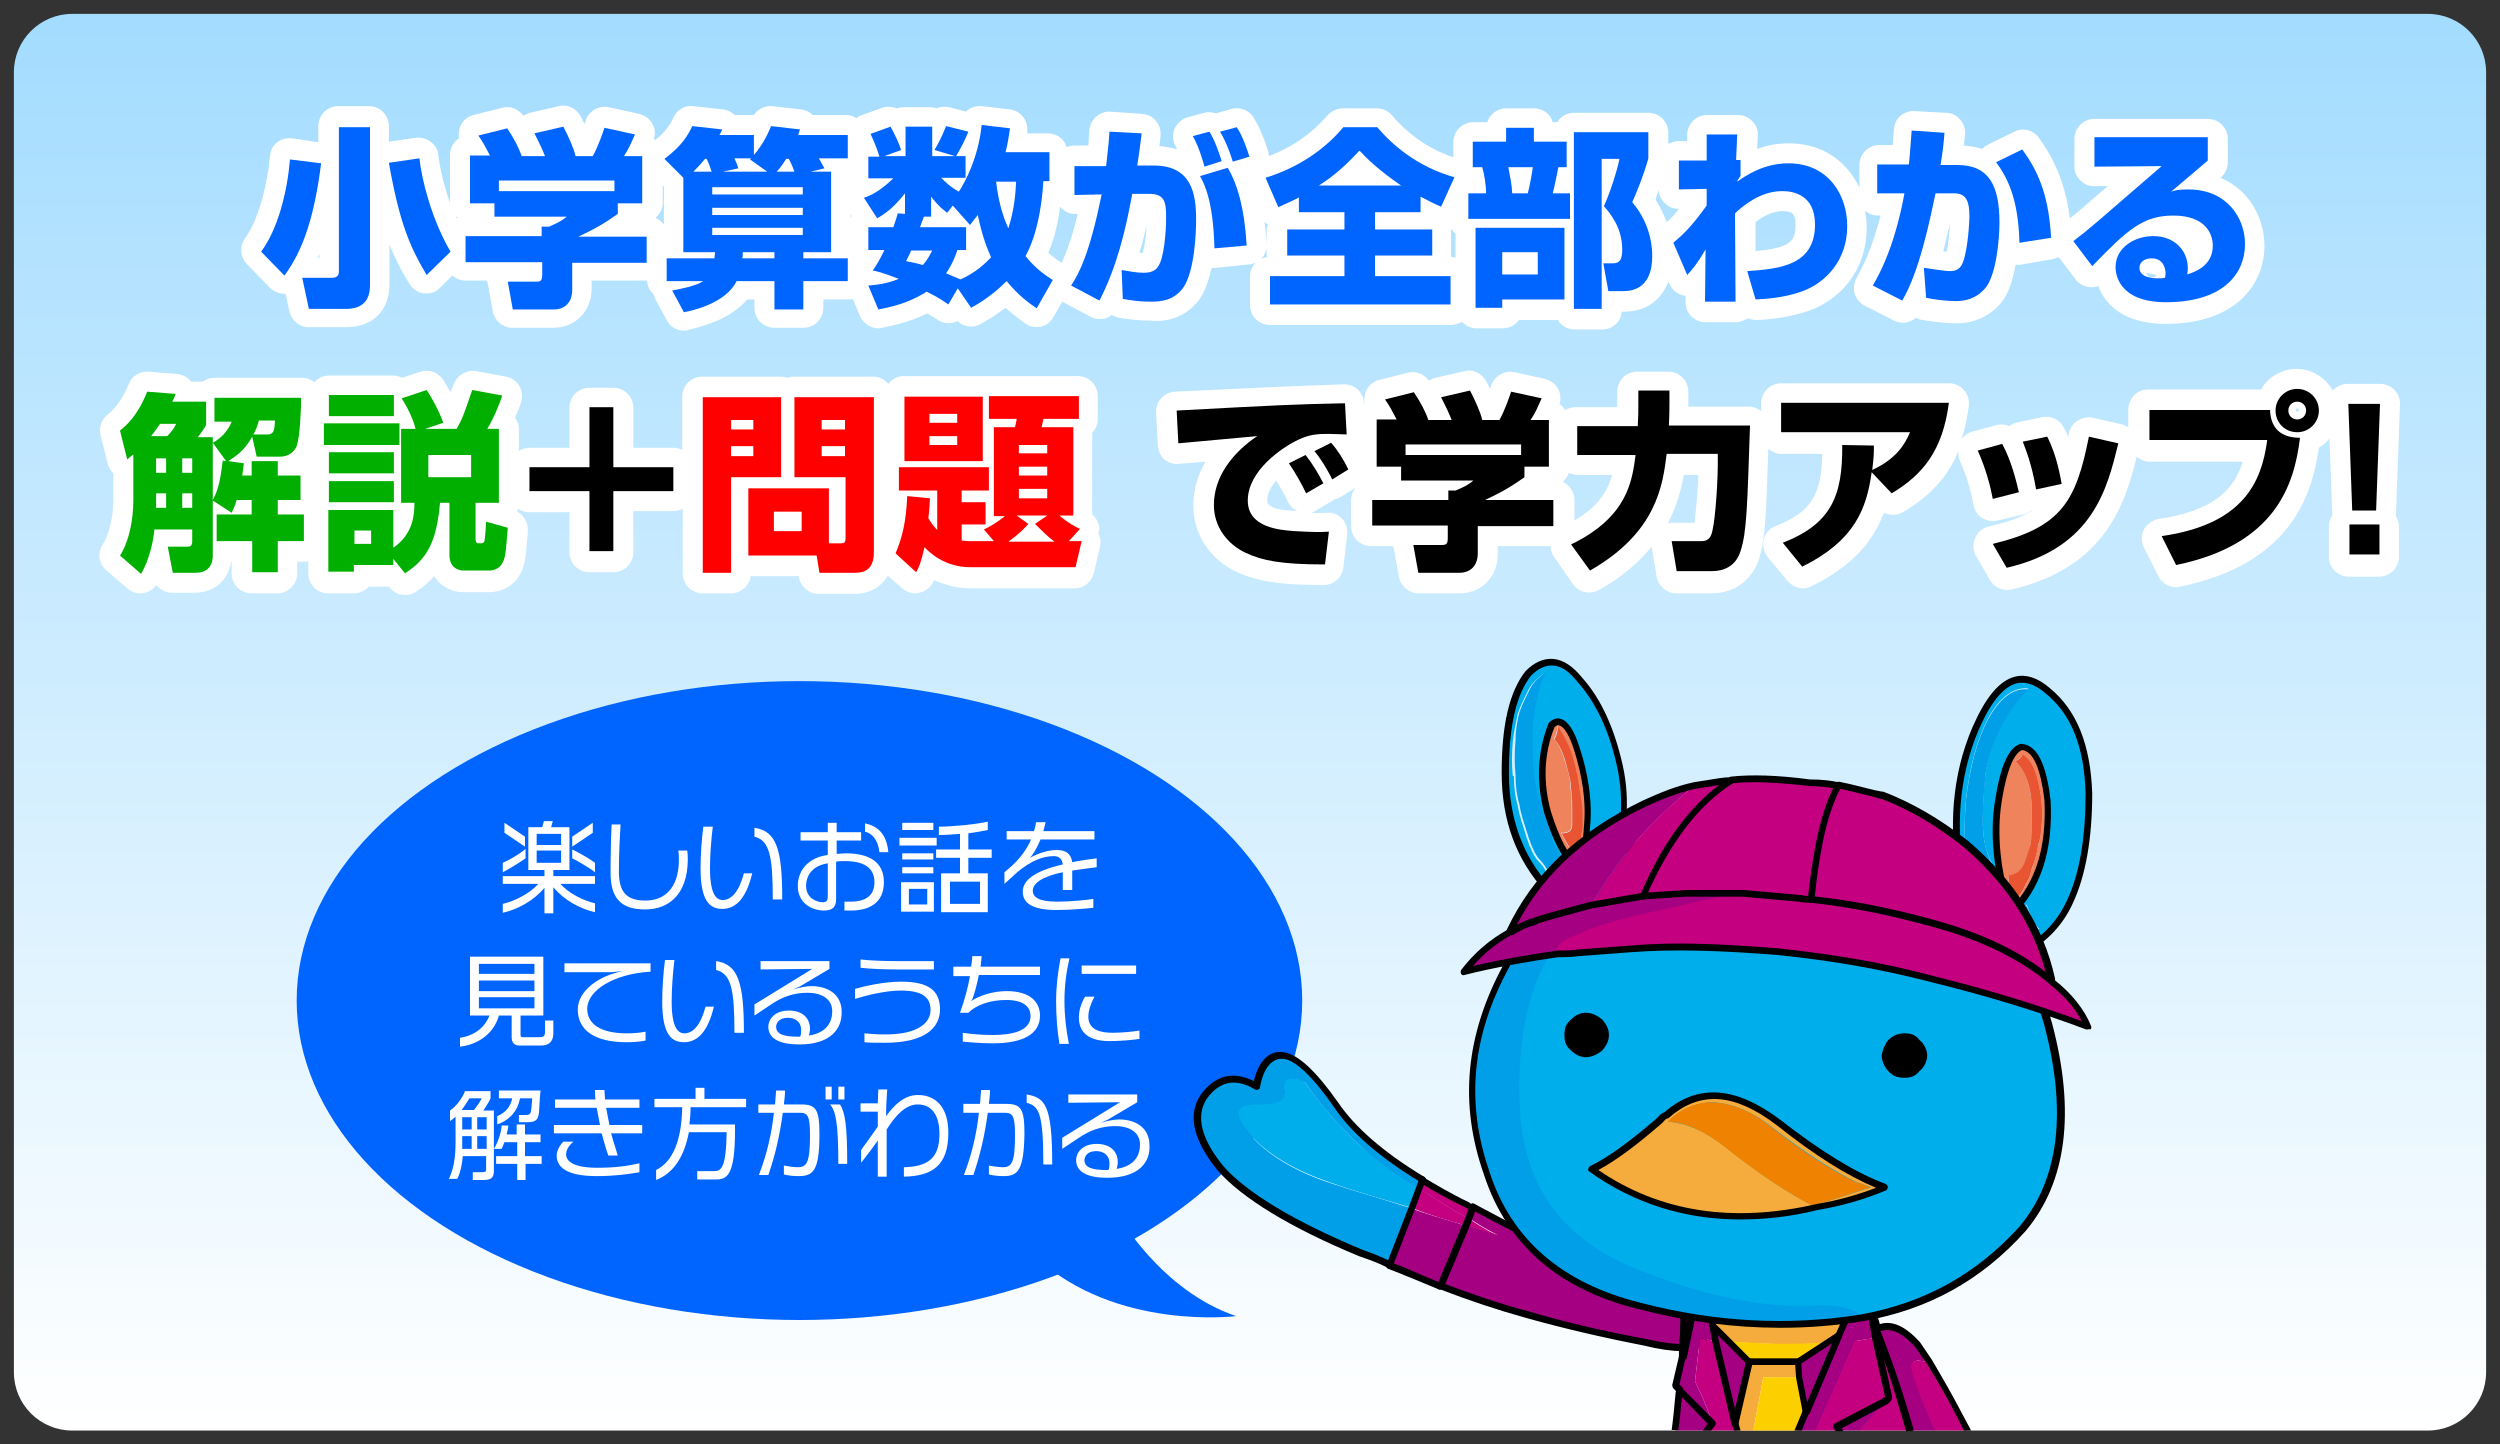 <?xml version="1.0" encoding="utf-8"?>
<!-- Generator: Adobe Illustrator 26.1.0, SVG Export Plug-In . SVG Version: 6.00 Build 0)  -->
<svg version="1.1" id="レイヤー_1" xmlns="http://www.w3.org/2000/svg" xmlns:xlink="http://www.w3.org/1999/xlink" x="0px"
	 y="0px" viewBox="0 0 450 260" style="enable-background:new 0 0 450 260;" xml:space="preserve">
<rect x="0" y="0" width="450" height="260" fill="#333333" stroke="none"/>
<style type="text/css">
	.st0{fill:url(#SVGID_1_);}
	.st1{fill:#0064FF;}
	.st2{fill:#FFFFFF;}
	.st3{fill:#A40081;}
	.st4{fill:#C50080;}
	.st5{fill:#00AEEB;}
	.st6{fill:#009FE8;}
	.st7{fill:#F5AC3C;}
	.st8{fill:#FCCF00;}
	.st9{fill:#EE835C;}
	.st10{fill:#E95532;}
	.st11{fill:#EF8200;}
	.st12{fill:#00AF00;}
	.st13{fill:#FF0000;}
</style>
<linearGradient id="SVGID_1_" gradientUnits="userSpaceOnUse" x1="225" y1="257.5" x2="225" y2="2.5">
	<stop  offset="0" style="stop-color:#FFFFFF"/>
	<stop  offset="1" style="stop-color:#A3DCFF"/>
</linearGradient>
<path class="st0" d="M437,257.5H13c-5.8,0-10.5-4.7-10.5-10.5V13C2.5,7.2,7.2,2.5,13,2.5h424c5.8,0,10.5,4.7,10.5,10.5v234
	C447.5,252.8,442.8,257.5,437,257.5z"/>
<g>
	<ellipse class="st1" cx="143.9" cy="180.1" rx="90.5" ry="57.5"/>
	<g>
		<g>
			<path class="st2" d="M100.8,159c1.5,1.8,4.2,3.1,6.3,3.6v1.6c-2.7-0.6-5.6-2.2-7.5-4.5l0,0.6v4.1H98v-4l0-0.6
				c-1.9,2.3-4.8,3.9-7.5,4.5v-1.6c2.1-0.5,4.8-1.8,6.4-3.6h-6.4v-1.4H98v-1.1h-2.9v-7.7h2.5l0.3-1.1h1.6l-0.3,1.1h3.3v7.7h-2.9v1.1
				h7.5v1.4H100.8z M90.5,157v-1.7c1-0.4,3.1-1.6,4.1-2.5v1.7C93.6,155.2,91.7,156.4,90.5,157z M90.8,149.9v-1.8l3.7,2.5v1.8
				L90.8,149.9z M101,150.1h-4.4v2h4.4V150.1z M101,153.1h-4.4v2.2h4.4V153.1z M103,152.4v-1.8l3.7-2.5v1.8L103,152.4z M103,154.5
				v-1.6c0.7,0.3,3.2,1.7,4.1,2.4v1.7C106.1,156.2,103.5,154.7,103,154.5z"/>
			<path class="st2" d="M116.1,163.7c-4.2,0-6.2-1.9-6.2-6.6c0-3.3,0.1-7.1,0.2-8.7h1.6c-0.1,1.5-0.3,5.1-0.3,8.5
				c0,3.8,1.5,5.2,4.8,5.2c3.3,0,5.9-2.1,6-7.1c0-0.6,0-1.2-0.1-1.9h1.6c0.1,0.6,0.1,1.3,0.1,1.8C123.7,161,120.4,163.7,116.1,163.7
				z"/>
			<path class="st2" d="M130,163.6c-2.3,0-3.9-1.5-3.9-7.3c0-2.4,0.2-5.3,0.5-7.5h1.7c-0.3,2.4-0.5,5.2-0.5,7.5
				c0,4.8,1.2,5.7,2.3,5.7c1.5,0,2.9-1.4,3.8-4.8h1.5C134.3,161.8,132.4,163.6,130,163.6z M139.1,161.9c0-7.9-0.6-10.6-3.3-11.3
				v-1.6c4,0.6,5,3.9,5,12.9H139.1z"/>
			<path class="st2" d="M153.1,163.9H152v-1.6c0.4,0,0.7,0,1.1,0c2.6,0,4.3-1,4.3-3.5c0-2.6-1.9-3.8-5.3-3.8c-0.6,0-1.1,0-1.6,0.1
				v6.8c0,1.4-0.7,2-2.2,2c-2.1,0-4.7-1.3-4.7-4.4c0-3.1,2.2-5.2,5.4-5.6v-2.6h-4.9v-1.5h4.9v-1.7h1.6v1.7h4.4v1.5h-4.4v2.4
				c0.5,0,1-0.1,1.6-0.1c4.2,0,6.9,1.5,6.9,5.2C159.1,162.6,156.4,163.9,153.1,163.9z M149,155.4c-2.6,0.4-3.9,2-3.9,4.1
				c0,2.1,1.8,2.9,3,2.9c0.7,0,0.9-0.3,0.9-1.1V155.4z M158.3,153.4c-0.3-2.4-1.4-3.4-2.6-3.7v-1.5c2.3,0.5,3.9,1.9,4.2,5.2H158.3z"
				/>
			<path class="st2" d="M161.9,152.2v-1.4h6.7v1.4H161.9z M162.2,164.1v-5.3h5.9v5.3H162.2z M162.4,149.4v-1.3h5.6v1.3H162.4z
				 M162.4,154.7v-1.1h5.6v1.1H162.4z M162.4,157.2v-1.1h5.6v1.1H162.4z M166.9,160h-3.3v2.8h3.3V160z M174.3,154.4v2.8h3.5v7h-8.4
				v-7h3.4v-2.8h-4.3v-1.5h4.3v-2.8c-1.3,0.1-2.7,0.2-3.8,0.2v-1.5c2.4,0,6.6-0.4,8.8-0.9v1.5c-0.9,0.2-2.1,0.4-3.5,0.6v2.9h4.2v1.5
				H174.3z M176.4,158.7H171v4h5.4V158.7z"/>
			<path class="st2" d="M193,156.7v3.5h-1.7V157c-3.9,0.8-5.4,2.1-5.4,3.3c0,1.2,1.1,2,4.4,2c2.3,0,5.5-0.3,6.5-0.5v1.6
				c-0.8,0.1-4,0.4-6.6,0.4c-4.5,0-6.1-1.3-6.1-3.3c0-1.8,1.6-3.6,7.2-4.9c-0.1-0.9-0.6-1.5-1.6-1.5c-1.9,0-4.1,0.8-6.6,2.9
				c-0.3,0.3-2,1.8-2.3,2.1V157c2.1-1.7,3.7-3.4,4.8-5.9h-4.4v-1.5h4.9c0.2-0.5,0.3-1,0.4-1.6h1.7c-0.1,0.6-0.3,1.1-0.4,1.6h9.2v1.5
				h-9.7c-0.5,1.2-1,2.1-1.5,2.8c0,0.1-0.2,0.2-0.4,0.5c1.7-0.9,3.3-1.4,4.8-1.4c1.7,0,2.6,0.7,2.8,2.2c1.3-0.3,2.9-0.5,4.4-0.7v1.6
				C195.8,156.3,194.4,156.5,193,156.7z"/>
		</g>
		<g>
			<path class="st2" d="M97.3,188.2h-3.8c-0.9,0-1.4-0.5-1.4-1.5v-3.9h-2.3c-0.8,3-3.5,5.2-7,5.6v-1.6c2.8-0.4,4.6-2.1,5.3-4h-3.5
				v-10.6h13.2v10.6h-4.1v3.5c0,0.3,0.1,0.4,0.5,0.4h2.8c0.7,0,1.1-0.1,1.1-0.9v-2.1h1.5v2.5C99.5,187.7,98.6,188.2,97.3,188.2z
				 M96.2,173.5h-10v1.8h10V173.5z M96.2,176.5h-10v1.9h10V176.5z M96.2,179.5h-10v2h10V179.5z"/>
			<path class="st2" d="M105.7,181.6c0,2.7,2.4,4.4,7.1,4.4c1.3,0,2.4-0.1,3.4-0.3v1.6c-1,0.2-2.1,0.3-3.4,0.3
				c-5.7,0-8.8-2.1-8.8-5.9c0-3.2,3.5-6,8.1-6.9L110,175h-8.4v-1.6h15.5v1.5C110.4,175.3,105.7,178.3,105.7,181.6z"/>
			<path class="st2" d="M123.1,187.6c-2.3,0-3.9-1.5-3.9-7.3c0-2.4,0.2-5.3,0.5-7.5h1.7c-0.3,2.4-0.5,5.2-0.5,7.5
				c0,4.8,1.2,5.7,2.3,5.7c1.5,0,2.9-1.4,3.8-4.8h1.5C127.4,185.8,125.5,187.6,123.1,187.6z M132.2,185.9c0-7.9-0.6-10.6-3.3-11.3
				v-1.6c4,0.6,5,3.9,5,12.9H132.2z"/>
			<path class="st2" d="M143.9,188c-3.5,0-5.6-1-5.6-3.2c0-1.2,1-2.9,3.7-2.9c2.5,0,3.8,1.4,3.8,3.3c0,0.4-0.1,0.8-0.2,1.2
				c3.2-0.5,4.2-2.4,4.2-4.4c0-1.9-1.5-3.3-4.5-3.3c-2.5,0-4.6,0.8-6.5,2.1l-3,2v-2l10.4-6.4l-9.3,0.1v-1.5h12.4v1.4l-5.4,3.2
				l-1.2,0.5c1.4-0.4,2.6-0.6,3.3-0.6c3.4,0,5.5,1.8,5.5,4.6C151.6,185.1,149.6,188,143.9,188z M141.8,183.2c-1.7,0-2.1,1.1-2.1,1.6
				c0,1.5,1.7,1.8,4,1.8c0.1,0,0.2,0,0.3,0c0.2-0.3,0.2-0.6,0.2-1C144.3,184,143.2,183.2,141.8,183.2z"/>
			<path class="st2" d="M159.3,187.7c-1.5,0-2.9,0-3.7-0.1V186c0.9,0.1,2.2,0.2,3.8,0.2c6,0,8.1-2.2,8.1-4.4c0-2.3-1.5-3.5-5.4-3.5
				c-2.7,0-6.3,0.9-8.2,1.5V178c1.7-0.5,5.2-1.3,8.3-1.3c5.1,0,7,1.7,7,5C169.2,185,166.5,187.7,159.3,187.7z M161.4,174.5
				c-2.3,0-4.7-0.1-6.5-0.3v-1.5c1.6,0.2,4.2,0.3,6.5,0.3c2.2,0,5.3,0,6.7,0v1.5C166.2,174.5,163.7,174.5,161.4,174.5z"/>
			<path class="st2" d="M178.7,187.8c-2.3,0-4.1-0.2-5.4-0.3v-1.6c1.3,0.2,3.2,0.4,5.4,0.4c4.1,0,6.8-1,6.8-3.4
				c0-1.4-0.9-2.9-4.4-2.9c-2.9,0-5.4,0.9-6.8,2.3h-1.5c0.8-2.2,1.4-4.4,1.8-6.6h-3V174h3.2c0.1-0.6,0.2-1.3,0.2-1.9h1.7
				c-0.1,0.7-0.1,1.3-0.2,1.9h10.7v1.5h-11c-0.4,1.9-0.8,3.4-1.2,4.4l-0.2,0.3c1.5-1,3.9-1.8,6.4-1.8c4.5,0,6,2.2,6,4.4
				C187.2,186.1,184.2,187.8,178.7,187.8z"/>
			<path class="st2" d="M191.6,180.2c0,2.6,0.3,5.2,0.8,7.7h-1.7c-0.4-2.4-0.6-5-0.6-7.7c0-2.6,0.3-5.1,0.8-7.7h1.6
				C191.9,175.1,191.6,177.6,191.6,180.2z M199.7,187.4c-3.5,0-5.5-1.4-5.5-4.2c0-1.2,0.3-2.4,1.1-3.8h1.7c-0.7,1.3-1.1,2.6-1.1,3.6
				c0,2.5,2.4,2.9,4.4,2.9c1.5,0,3.7-0.2,4.8-0.4v1.5C204,187.2,201.4,187.4,199.7,187.4z M194.7,175.3v-1.5h9.8v1.5H194.7z"/>
		</g>
		<g>
			<path class="st2" d="M87,212.4h-1.9V211h1.7c0.5,0,0.7-0.1,0.7-0.4v-2.5h-4.2c-0.1,1.5-0.5,3.2-1,4.1h-1.5
				c0.8-1.7,1.2-3.6,1.2-6.7V201c-0.3,0.3-0.7,0.6-1,0.8v-1.9c1.2-0.8,2.3-2.4,2.7-3.5h4.6v1.3c-0.2,0.5-0.9,1.6-1.3,2.2h1.9V211
				C88.8,212.1,88.3,212.4,87,212.4z M84.5,197.7c-0.4,0.7-0.9,1.4-1.4,2.1h2.2c0.5-0.6,1.2-1.6,1.4-2.1H84.5z M84.9,201.1h-1.7v2.2
				h1.7V201.1z M84.9,204.5h-1.7v2.3h1.7V204.5z M87.6,201.1h-1.7v2.2h1.7V201.1z M87.6,204.5h-1.7v2.3h1.7V204.5z M94.6,209.5v2.9
				h-1.5v-2.9h-3.8v-1.4h3.8v-2.5h-2.3c-0.2,0.5-0.4,1-0.5,1.2h-1.4c0.7-1,1.4-3.3,1.4-4.2h1.2c0,0.4-0.2,1-0.3,1.6h1.8v-1.8h1.5
				v1.8h2.8v1.4h-2.8v2.5h3v1.4H94.6z M97,200.4c-0.2,1.4-0.8,1.6-2.3,1.6h-1.3v-1.3h1.2c0.6,0,0.9-0.1,1-0.8
				c0.1-0.6,0.1-1.4,0.2-2.2h-2.2c-0.4,2.2-1.8,3.9-4.1,4.7v-1.5c1.5-0.6,2.4-1.7,2.7-3.2h-2.4v-1.4h7.5
				C97.1,198,97.1,199.5,97,200.4z"/>
			<path class="st2" d="M110,204c0.4,1.5,0.9,2.9,1.2,4h-1.7c-0.4-1.1-0.8-2.5-1.2-4h-8.6v-1.5h8.3c-0.2-1-0.4-2.1-0.6-3.1h-7.5
				v-1.5h7.3c-0.1-0.6-0.1-1.1-0.1-1.7h1.7c0,0.6,0.1,1.2,0.1,1.7h6.2v1.5h-6c0.2,1,0.4,2.1,0.6,3.1h5.9v1.5H110z M107.4,211.7
				c-5.4,0-7.2-1.6-7.2-3.7c0-0.7,0.4-1.7,1.2-2.5h1.8c-1.1,1-1.3,1.7-1.3,2.3c0,1.2,1.3,2.4,5.6,2.4c3.1,0,5.4-0.3,7.6-0.8v1.6
				C112.9,211.4,110.4,211.7,107.4,211.7z"/>
			<path class="st2" d="M124.3,199.4c0,1.1-0.1,2.1-0.2,3h8.2v1.1c0,8-1.4,8.8-3.4,8.8h-3.4v-1.5h3c1.3,0,2.2-0.5,2.3-7h-6.8
				c-0.8,4.2-2.6,7.3-5.9,8.6v-1.8c3-1.5,4.6-5.3,4.7-11.3h-5v-1.5h7.4v-2h1.6v2h7.5v1.5H124.3z"/>
			<path class="st2" d="M143.7,211.7c-0.8,0-1.9-0.1-2.6-0.3v-1.6c0.5,0.1,1.7,0.3,2.5,0.3c1.6,0,2.2-0.8,2.2-5.7
				c0-3.6-0.4-4.1-1.9-4.1h-3c-0.5,3.9-1.4,7.8-2.6,11.2h-1.7c1.4-3.6,2.3-7.4,2.7-11.2h-2.8v-1.5h3c0.1-0.8,0.1-1.7,0.2-2.5h1.6
				c0,0.8-0.1,1.7-0.2,2.5h3.1c2.7,0,3.3,0.9,3.3,5.4C147.5,210.9,146.3,211.7,143.7,211.7z M148.6,197.9v-2.3h1.1v2.3H148.6z
				 M150.9,209.5c0-7.5-0.5-9.6-1.5-10.7h1.8c0.9,1.4,1.3,3.7,1.3,10.7H150.9z M150.9,197.9v-2.3h1.1v2.3H150.9z"/>
			<path class="st2" d="M162.7,211.8v-1.7c4.3-0.1,6.4-1.6,6.4-6c0-3.4-1.4-5.3-3.9-5.3c-2.1,0-3.9,1.8-5.6,4.5v8.5h-1.6v-6.5
				c-0.7,1-1.8,2.5-3,4v-2.3c1-1.4,1.9-2.6,3-4.2c0-0.9,0-1.8,0-2.7h-3.1v-1.5h3.1c0-1,0.1-1.9,0.1-2.5h1.6c-0.1,1.2-0.2,3-0.2,4.8
				c1.6-2.2,3.4-3.8,5.7-3.8c3.5,0,5.5,2.5,5.5,6.8C170.7,209.8,167.8,211.7,162.7,211.8z"/>
			<path class="st2" d="M180.6,211.7c-0.8,0-1.9-0.1-2.6-0.3v-1.6c0.5,0.1,1.7,0.3,2.5,0.3c1.6,0,2.2-0.8,2.2-5.7
				c0-3.6-0.4-4.1-1.9-4.1h-3c-0.5,3.8-1.4,7.8-2.6,11.2h-1.7c1.4-3.6,2.3-7.4,2.7-11.2h-2.8v-1.6h3c0.1-0.8,0.1-1.7,0.2-2.5h1.6
				c0,0.8-0.1,1.7-0.2,2.5h3.1c2.7,0,3.3,0.9,3.3,5.4C184.3,210.9,183.1,211.7,180.6,211.7z M187.8,209.5c0-9.5-0.9-10.4-3-11V197
				c3.3,0.6,4.6,1.8,4.6,12.6H187.8z"/>
			<path class="st2" d="M199.3,212c-3.5,0-5.6-1-5.6-3.2c0-1.2,1-2.9,3.7-2.9c2.5,0,3.8,1.4,3.8,3.3c0,0.4-0.1,0.8-0.2,1.2
				c3.2-0.5,4.2-2.4,4.2-4.4c0-1.9-1.5-3.3-4.5-3.3c-2.5,0-4.6,0.8-6.5,2.1l-3,2v-2l10.4-6.4l-9.3,0.1v-1.5h12.4v1.4l-5.4,3.2
				l-1.2,0.5c1.4-0.4,2.6-0.6,3.3-0.6c3.4,0,5.5,1.8,5.5,4.6C207.1,209.1,205.1,212,199.3,212z M197.3,207.2c-1.7,0-2.1,1.1-2.1,1.6
				c0,1.5,1.7,1.8,4,1.8c0.1,0,0.2,0,0.3,0c0.2-0.3,0.2-0.6,0.2-1C199.8,208,198.7,207.2,197.3,207.2z"/>
		</g>
	</g>
	<path class="st1" d="M201.3,218.7c0,0,7.6,13.6,21.2,18.2c0,0-21.6,2.7-36-10.6L201.3,218.7z"/>
	<g>
		<g>
			<path class="st3" d="M294.4,232c8.4,3.8,12.6,6.6,12.3,8.7c-0.2,2.1-3.9,2.5-10.7,0.9c-6.9-1.3-14.1-2.9-21.3-5
				c-4.5-1.2-9.4-2.8-15.5-5.2l4.6-10.9c2,0.5,3.8,1.1,5.8,1.8c-1.9-0.9-3.6-2-5.3-3.1l0.7-2C276.5,223.5,286.4,228.3,294.4,232"/>
			<path class="st4" d="M264.4,219.3l-0.5,1.3c-3.6-1-6.9-2-9.8-3.2l1.3-3.5C258.1,215.5,260.9,217.6,264.4,219.3"/>
			<path class="st4" d="M263.8,220.6l0.5-1.3c1.7,1.1,3.3,2.2,5.3,3.1C267.6,221.7,265.9,221.1,263.8,220.6"/>
			<path class="st4" d="M265,217.3l-0.7,2c-3.4-1.7-6.3-3.8-9-5.4l0.6-1.5c2.5,1.5,5.3,3.1,8.3,4.5
				C264.6,217.2,264.8,217.2,265,217.3"/>
			<path class="st3" d="M263.8,220.6l-4.6,10.9c-2.8-1.1-5.9-2.5-9.2-3.7l4-10.3C256.9,218.6,260.2,219.5,263.8,220.6"/>
			<path class="st5" d="M254.1,217.4c-6-1.8-10.7-3.1-14.5-4.5c-6.6-2.2-11.7-5.3-14.7-8.8c-3-3.5-2.8-5.4,1.2-5.4
				c3.8,0.1,5.4-0.7,5.1-2.7c-0.5-2,0.8-2.4,3.6-1.3c2.9,4.2,6.1,7.8,10.4,11.9c2.2,1.9,5.5,4.3,10,7.3L254.1,217.4"/>
			<path class="st6" d="M239.6,213c3.8,1.3,8.5,2.6,14.5,4.5l-4,10.3c-1.7-0.9-3.5-1.5-5.2-2.1c-12.6-5.2-21-10.5-25.2-15.2
				c-4.3-5.3-5.2-9.5-3.1-12.8c2.5-3.5,5.7-4.2,9.5-1.9c0.6-3.9,2.5-5.9,4.8-5.6s5.5,3.1,9.5,8.8c3,4.5,8.2,9,15.5,13.5l-0.6,1.5
				c-4.6-2.9-7.9-5.3-10-7.3c-4.3-4.1-7.6-7.7-10.4-11.9c-2.8-1.1-4.1-0.7-3.6,1.3c0.3,2-1.3,2.8-5.1,2.7c-4.1,0-4.2,1.9-1.2,5.4
				C227.9,207.7,232.9,210.8,239.6,213"/>
			<path d="M259.2,232.1c-0.1,0-0.2,0-0.2,0c-0.3-0.1-0.4-0.5-0.3-0.8l5.1-12.2l0.7-2c0.1-0.3,0.4-0.5,0.8-0.4
				c0.3,0.1,0.5,0.4,0.4,0.8l-0.7,2l-0.5,1.3l-4.6,10.9C259.7,231.9,259.5,232.1,259.2,232.1z"/>
			<path d="M265,217.9c0,0-0.1,0-0.1,0c-0.3-0.1-0.6-0.2-1-0.5c-3.2-1.5-6.1-3.2-8.3-4.5c-0.3-0.2-0.4-0.5-0.2-0.8
				c0.2-0.3,0.5-0.4,0.8-0.2c2.2,1.3,5,3,8.2,4.5c0,0,0.1,0,0.1,0.1c0.3,0.2,0.4,0.3,0.6,0.3c0.3,0.1,0.5,0.4,0.5,0.7
				C265.6,217.7,265.3,217.9,265,217.9z"/>
			<path d="M250.1,228.3c-0.1,0-0.1,0-0.2,0c-0.3-0.1-0.5-0.5-0.3-0.8l4-10.3l1.9-5.1c0.1-0.3,0.5-0.5,0.8-0.3
				c0.3,0.1,0.5,0.5,0.3,0.8l-0.6,1.5l-1.3,3.5l-4,10.3C250.5,228.2,250.3,228.3,250.1,228.3z"/>
			<path d="M250.1,228.3c-0.1,0-0.2,0-0.3-0.1c-1.7-0.9-3.5-1.5-5.2-2.1c-12.3-5.1-21-10.4-25.4-15.4c-4.4-5.4-5.5-10-3.1-13.6
				c2.5-3.5,5.8-4.4,9.6-2.5c0.8-3.6,2.8-5.6,5.3-5.2c2.6,0.3,5.9,3.4,9.9,9.1c3,4.4,8.1,8.9,15.4,13.3c0.3,0.2,0.4,0.5,0.2,0.8
				c-0.2,0.3-0.5,0.4-0.8,0.2c-7.4-4.5-12.7-9.1-15.7-13.7c-4.7-6.7-7.5-8.4-9-8.5c-2-0.2-3.6,1.6-4.2,5.1c0,0.2-0.2,0.4-0.3,0.4
				c-0.2,0.1-0.4,0.1-0.6,0c-3.5-2.1-6.4-1.5-8.7,1.7c-2,3.1-1,7.2,3,12.1c4.2,4.8,12.9,10,24.9,15c1.7,0.6,3.5,1.3,5.3,2.2
				c0.3,0.1,0.4,0.5,0.3,0.8C250.5,228.2,250.3,228.3,250.1,228.3z"/>
			<path d="M259.2,232.1c-0.1,0-0.1,0-0.2,0c-1.2-0.5-2.4-1-3.6-1.5c-1.8-0.7-3.6-1.5-5.5-2.2c-0.3-0.1-0.5-0.5-0.4-0.8
				c0.1-0.3,0.5-0.5,0.8-0.4c2,0.7,3.8,1.5,5.6,2.3c1.2,0.5,2.4,1,3.6,1.5c0.3,0.1,0.5,0.5,0.3,0.8
				C259.7,231.9,259.5,232.1,259.2,232.1z"/>
			<path d="M302.8,243.2c-1.8,0-4.1-0.3-6.9-1c-7.7-1.5-14.9-3.2-21.3-5c-5-1.4-9.9-3-15.6-5.2c-0.3-0.1-0.5-0.5-0.3-0.8
				c0.1-0.3,0.5-0.5,0.8-0.3c5.6,2.1,10.5,3.8,15.5,5.1c6.4,1.9,13.5,3.6,21.2,5c6.6,1.5,8.8,0.9,9.5,0.3c0.3-0.2,0.4-0.4,0.5-0.8
				c0.1-1.2-1.8-3.5-12-8.1c-9.5-4.4-19.3-9.3-29.4-14.7c-0.3-0.2-0.4-0.5-0.2-0.8c0.2-0.3,0.5-0.4,0.8-0.2
				c10,5.4,19.9,10.3,29.3,14.7c9.1,4.1,12.9,6.9,12.7,9.3c-0.1,0.6-0.4,1.2-1,1.6C305.6,242.9,304.4,243.2,302.8,243.2z"/>
		</g>
		<g>
			<path class="st7" d="M308.3,238.6l-1.6-6.7c8.8-4,18.1-3.7,27.9,0.2l-3.7,8.4l-1.9,1.2c-5.8,0.5-12.1,0.2-17.9-0.2L308.3,238.6"
				/>
			<path class="st3" d="M306.7,231.9l1.6,6.7l0.5,2.8c-0.7-0.2-1.6-0.2-2.8-0.5l-0.9,7.7c1.9,4,2.8,6.3,3,7.7l-5.8-6l-0.7-0.7
				l1.2-5.1l3.3-15.1L306.7,231.9"/>
			<path class="st3" d="M303,240.5c0-3.9,0.2-7.9,0.2-11.9c5.3-14.4,15.3-16,29.7-4.6c0.9,2.3,1.6,4.2,2.3,6.5l-0.7,1.6
				c-9.8-4-19.1-4.2-27.9-0.2l-0.7-2.6l-3.3,15.1C302.8,243,302.8,241.9,303,240.5"/>
			<path class="st8" d="M314.8,245.1l-3.7-3.7c5.8,0.5,12.1,0.7,17.9,0.2l-5.3,3.5H314.8"/>
			<polyline class="st3" points="311.1,241.4 314.8,245.1 312.3,256.3 308.8,241.4 308.3,238.6 311.1,241.4 			"/>
			<polygon class="st7" points="314.8,245.1 312.3,256.3 312.6,257.5 315.6,257.5 317.4,247.9 323.9,247.9 323.7,245.1 			"/>
			<path class="st4" d="M312.6,257.5l-0.3-1.2l-3.5-14.9c-0.7-0.2-1.6-0.2-2.8-0.5l-0.9,7.7c1.9,4,2.8,6.3,3,7.7l-1,1.2H312.6z"/>
			<path class="st3" d="M301.5,257.5h5.6l1-1.2l-5.8-6C302.1,252.6,301.8,255,301.5,257.5z"/>
			<polygon class="st8" points="317.4,247.9 315.6,257.5 323.6,257.5 325.1,254.2 323.9,247.9 			"/>
			<path class="st4" d="M339.9,244.9c-0.5-1.4-0.9-2.8-1.4-4.2c-0.9-2.6-1.6-5.1-2.3-7.7l1.4,7.9l2.3,10.7l-0.5,0.5l-4.8,5.4h9
				C342.5,253.3,341.3,249.1,339.9,244.9z"/>
			<path class="st3" d="M335.5,229.8l-0.2,0.7l-0.7,1.6l-3.7,8.4l-5.8,13.7l-1.4,3.3h3.2l7.1-16.1c1.2-0.2,2.6-0.5,3.7-0.5l-1.4-7.9
				L335.5,229.8z"/>
			<polyline class="st3" points="323.7,245.1 329,241.6 330.9,240.5 325.1,254.2 323.9,247.9 323.7,245.1 			"/>
			<path class="st4" d="M333.9,241.4l-7.1,16.1h4.3l-0.4-0.8l8.8-4.6l0.5-0.5l-2.3-10.7C336.5,240.9,335.1,241.2,333.9,241.4z"/>
			<polygon class="st3" points="331.1,257.5 334.7,257.5 339.5,252.1 330.7,256.7 			"/>
			<path d="M302.8,245c0,0-0.1,0-0.1,0c-0.3-0.1-0.5-0.4-0.5-0.7l3.3-15.1c0.1-0.3,0.3-0.5,0.6-0.5c0.2,0,0.5,0.2,0.6,0.4l0.7,2.6
				c0.1,0.3-0.1,0.6-0.4,0.7c-0.3,0.1-0.6-0.1-0.7-0.4l0-0.2l-2.7,12.7C303.3,244.8,303,245,302.8,245z"/>
			<path d="M314.8,245.7c-0.2,0-0.3-0.1-0.4-0.2l-6.5-6.5c-0.2-0.2-0.2-0.6,0-0.8c0.2-0.2,0.6-0.2,0.8,0l6.5,6.5
				c0.2,0.2,0.2,0.6,0,0.8C315.2,245.6,315,245.7,314.8,245.7z"/>
			<path d="M312.9,256.1c-0.1-0.3-0.4-0.5-0.7-0.4c-0.3,0.1-0.5,0.4-0.4,0.7l0.3,1.1h1.2L312.9,256.1z"/>
			<path d="M302.7,249.8c-0.2-0.2-0.6-0.2-0.8,0s-0.2,0.6,0,0.8l5.5,5.7l-0.9,1.2h1.5l0.7-0.9c0.2-0.2,0.2-0.6,0-0.8L302.7,249.8z"
				/>
			<path d="M312.3,256.9c-0.3,0-0.5-0.2-0.6-0.5l-3.5-14.9l-0.5-2.8c-0.1-0.3,0.2-0.6,0.5-0.7c0.3-0.1,0.6,0.2,0.7,0.5l0.5,2.8
				l3.5,14.8c0.1,0.3-0.1,0.6-0.4,0.7C312.4,256.9,312.3,256.9,312.3,256.9z"/>
			<path d="M312.3,256.9c0,0-0.1,0-0.1,0c-0.3-0.1-0.5-0.4-0.5-0.7l2.6-11.2c0.1-0.3,0.4-0.5,0.7-0.5c0.3,0.1,0.5,0.4,0.5,0.7
				l-2.6,11.2C312.8,256.7,312.6,256.9,312.3,256.9z"/>
			<path d="M325.1,254.8c-0.1,0-0.2,0-0.2,0c-0.3-0.1-0.4-0.5-0.3-0.8l5.8-13.7c0.1-0.3,0.5-0.4,0.8-0.3c0.3,0.1,0.4,0.5,0.3,0.8
				l-5.8,13.7C325.5,254.6,325.3,254.8,325.1,254.8z"/>
			<path d="M330.9,241.1c-0.1,0-0.2,0-0.2-0.1c-0.3-0.1-0.4-0.5-0.3-0.8l3.7-8.4c0.1-0.3,0.5-0.4,0.8-0.3c0.3,0.1,0.4,0.5,0.3,0.8
				l-3.7,8.4C331.3,240.9,331.1,241.1,330.9,241.1z"/>
			<path d="M336.8,232.9c-0.1-0.3-0.4-0.5-0.7-0.5c-0.3,0.1-0.5,0.4-0.5,0.7l1.4,7.9l2.3,10.4l-0.2,0.2l-8.8,4.6
				c-0.1,0.1-0.3,0.2-0.3,0.4c0,0.2,0,0.3,0.1,0.5l0.3,0.5h1.4l-0.3-0.5l8.3-4.4c0.1,0,0.1-0.1,0.1-0.1l0.5-0.5
				c0.1-0.1,0.2-0.4,0.2-0.6l-2.3-10.7L336.8,232.9z"/>
			<path d="M336.2,233.6c-0.3,0-0.5-0.2-0.6-0.5l-0.4-2.1c0,0-0.1,0-0.1,0c-0.3-0.1-0.5-0.4-0.4-0.8l0.2-0.7
				c0.1-0.3,0.3-0.4,0.6-0.4c0.3,0,0.5,0.2,0.6,0.5l0.7,3.3c0.1,0.3-0.1,0.6-0.5,0.7C336.3,233.6,336.3,233.6,336.2,233.6z"/>
			<path d="M339.1,240.5c-0.9-2.5-1.6-5.1-2.3-7.6l0,0c-0.1-0.3-0.4-0.5-0.7-0.4c-0.3,0.1-0.5,0.4-0.4,0.8c0.7,2.5,1.4,5.1,2.3,7.7
				l1.4,4.2c1.3,4.2,2.5,8.3,3.7,12.4h1.2c-1.2-4.2-2.4-8.5-3.8-12.8L339.1,240.5z"/>
			<path d="M334.6,232.7c-0.1,0-0.2,0-0.2,0c-0.3-0.1-0.4-0.5-0.3-0.8l0.7-1.6c0.1-0.3,0.5-0.4,0.8-0.3c0.3,0.1,0.4,0.5,0.3,0.8
				l-0.7,1.6C335.1,232.6,334.8,232.7,334.6,232.7z"/>
			<path d="M323.7,245.7c-0.2,0-0.4-0.1-0.5-0.3c-0.2-0.3-0.1-0.6,0.2-0.8l7.2-4.7c0.3-0.2,0.7-0.1,0.8,0.2c0.2,0.3,0.1,0.7-0.2,0.8
				l-1.9,1.2l-5.3,3.5C323.9,245.7,323.8,245.7,323.7,245.7z"/>
			<path d="M325.1,254.8c-0.3,0-0.5-0.2-0.6-0.5l-1.2-6.3l-0.2-2.8c0-0.3,0.2-0.6,0.5-0.6c0.3,0,0.6,0.2,0.6,0.5l0.2,2.8l1.2,6.2
				c0.1,0.3-0.2,0.6-0.5,0.7C325.1,254.8,325.1,254.8,325.1,254.8z"/>
			<path d="M302.4,249.6c-0.3,0-0.6,0.2-0.7,0.5l-0.1,0.7c-0.2,2.2-0.4,4.4-0.7,6.6h1.2c0.3-2.2,0.5-4.4,0.7-6.5l0.1-0.7
				C302.9,250,302.7,249.7,302.4,249.6z"/>
			<path d="M302.3,250.8c-0.2,0-0.3-0.1-0.4-0.2l-0.7-0.7c-0.1-0.1-0.2-0.4-0.2-0.6l1.2-5.1c0.1-0.3,0.4-0.5,0.7-0.5
				c0.3,0.1,0.5,0.4,0.5,0.7l-1.1,4.8l0.5,0.5c0.2,0.2,0.2,0.6,0,0.8C302.6,250.8,302.5,250.8,302.3,250.8z"/>
			<path d="M302.8,245c-0.3,0-0.6-0.3-0.6-0.6c0-1.4,0-2.6,0.2-4.1c0-1.9,0.1-3.9,0.1-5.8c0.1-1.9,0.1-3.9,0.1-5.9
				c0-0.1,0-0.1,0-0.2c2.5-6.8,6.1-10.8,10.6-12.1c5.4-1.5,12.1,0.9,20.1,7.2c0.1,0.1,0.1,0.2,0.2,0.2c0.9,2.3,1.6,4.2,2.3,6.6
				c0.1,0.3-0.1,0.7-0.4,0.7c-0.3,0.1-0.7-0.1-0.7-0.4c-0.7-2.3-1.4-4.1-2.2-6.3c-7.6-6-13.9-8.3-18.9-6.9
				c-4.1,1.2-7.4,4.9-9.8,11.3c0,2-0.1,3.9-0.1,5.8c-0.1,1.9-0.1,3.9-0.1,5.9c-0.2,1.4-0.2,2.6-0.2,4
				C303.4,244.7,303.1,245,302.8,245z"/>
			<path d="M325.3,253.6c-0.3-0.1-0.7,0-0.8,0.3l-1.5,3.6h1.3l1.3-3.1C325.8,254.1,325.6,253.8,325.3,253.6z"/>
			<path d="M323.7,245.7h-8.8c-0.3,0-0.6-0.3-0.6-0.6s0.3-0.6,0.6-0.6h8.8c0.3,0,0.6,0.3,0.6,0.6S324,245.7,323.7,245.7z"/>
			<path d="M334.6,232.7c-0.1,0-0.2,0-0.2,0c-9.7-3.9-19-4-27.4-0.2c-0.3,0.1-0.7,0-0.8-0.3c-0.1-0.3,0-0.7,0.3-0.8
				c8.8-3.9,18.3-3.8,28.4,0.2c0.3,0.1,0.5,0.5,0.3,0.8C335.1,232.6,334.8,232.7,334.6,232.7z"/>
			<path d="M308.3,239.2c-0.3,0-0.5-0.2-0.6-0.5l-1.6-6.7c-0.1-0.3,0.1-0.6,0.4-0.7c0.3-0.1,0.6,0.1,0.7,0.4l1.6,6.7
				c0.1,0.3-0.1,0.6-0.4,0.7C308.4,239.2,308.4,239.2,308.3,239.2z"/>
		</g>
		<g>
			<g>
				<g>
					<path class="st5" d="M368.5,124.2c4.9,4,7.2,10.2,7.4,18.6c0,8.1-1.2,14.6-3.5,19.5c-2.1,4.6-5.6,7.7-9.8,9.5
						c-4.2,1.9-7.4-2.3-9.5-12.3l0.9-0.7c0.7,4,2.1,7.2,4.2,10c2.1,2.8,3.7,3,4.9,1.2c0.9,0,2.3-1.2,4-2.8c-0.9-0.7-1.6-2.3-2.3-4.4
						c-0.7,1.2-1.6,2.1-3.3,2.8l0.2-1.2c5.1-4.9,7.2-11.6,6.7-20.5c-0.7-5.8-2.1-9.3-4.6-9.5c-1.9,0.5-3.3,3.7-4.2,9.8
						c-0.9,6-0.2,12.8,2.1,20.2l-0.2,1.2c-0.5-0.7-0.9-1.9-1.6-3.3c-0.5-1.9-0.9-4-1.4-7c-1.2-2.3-1.6-4.6-1.6-7.7
						c0-3.3,0.2-6,0.5-8.6c0.5-2.8,1.4-5.3,2.6-7.9c1.4-2.8,3.3-5.3,5.1-7.2c-2.8-0.2-5.1,1.6-7.2,5.3c-2.1,4-3.3,8.8-4,14.4
						c-0.5,5.8-0.2,10.7,0.2,15.1l-0.9,0.7c-1.9-10-1.4-19.5,2.3-28.4C359.2,122.6,363.4,120.1,368.5,124.2"/>
					<path class="st9" d="M359.7,144.2c0.9-6,2.3-9.3,4.2-9.8l0.2,1.4c-0.2,0.5-0.7,0.9-1.4,1.2c1.9,1.6,2.8,4.4,3,7.9
						c0,3.5,0,6-0.2,7.2c-0.2,0.9-0.7,2.3-1.2,3.5c-0.5,1.2-1.4,1.9-2.8,2.1c0,0.5,0.2,1.6,0.2,3c0.5,1.6,1.2,1.6,2.1,0.2
						c0.7-1.4,1.6-3,1.9-4.4c0.7-1.6,0.9-3.3,1.2-4.4c0.5-1.4,0.5-2.8,0.7-4.6c0-1.6,0-3.7-0.7-6.5c-0.5-2.6-1.4-4.2-2.8-5.1
						l-0.2-1.4c2.6,0.2,4,3.7,4.6,9.5c0.5,8.8-1.6,15.6-6.7,20.5C359.5,157,358.8,150.3,359.7,144.2"/>
					<path class="st10" d="M362.7,137c0.7-0.2,1.2-0.7,1.4-1.2c1.4,0.9,2.3,2.6,2.8,5.1c0.7,2.8,0.7,4.9,0.7,6.5
						c-0.2,1.9-0.2,3.3-0.7,4.6c-0.2,1.2-0.5,2.8-1.2,4.4c-0.2,1.4-1.2,3-1.9,4.4c-0.9,1.4-1.6,1.4-2.1-0.2c0-1.4-0.2-2.6-0.2-3
						c1.4-0.2,2.3-0.9,2.8-2.1c0.5-1.2,0.9-2.6,1.2-3.5c0.2-1.2,0.2-3.7,0.2-7.2C365.5,141.4,364.6,138.7,362.7,137"/>
					<path class="st6" d="M353.9,143.8c0.7-5.6,1.9-10.5,4-14.4c2.1-3.7,4.4-5.6,7.2-5.3c-1.9,1.9-3.7,4.4-5.1,7.2
						c-1.2,2.6-2.1,5.1-2.6,7.9c-0.2,2.6-0.5,5.3-0.5,8.6c0,3,0.5,5.3,1.6,7.7c0.5,3,0.9,5.1,1.4,7c0.7,1.4,1.2,2.6,1.6,3.3
						c1.6-0.7,2.6-1.6,3.3-2.8c0.7,2.1,1.4,3.7,2.3,4.4c-1.6,1.6-3,2.8-4,2.8c-1.2,1.9-2.8,1.6-4.9-1.2c-2.1-2.8-3.5-6-4.2-10
						C353.7,154.5,353.4,149.6,353.9,143.8"/>
					<path d="M361.8,165.1c0,0-0.1,0-0.2,0c-0.2-0.1-0.4-0.2-0.4-0.4c-2.3-7.5-3.1-14.4-2.1-20.5l0,0c1-6.5,2.5-9.7,4.6-10.3
						c0.1,0,0.1,0,0.2,0c2.7,0.2,4.4,3.4,5.2,10.1c0.5,9.2-1.8,16.1-6.9,21C362.1,165,361.9,165.1,361.8,165.1z M360.3,144.3
						c-0.9,5.7-0.3,12.1,1.8,19c4.4-4.6,6.3-10.9,5.9-19.3c-0.7-5.7-2-8.7-4-9C362.9,135.4,361.4,137.4,360.3,144.3L360.3,144.3z"/>
					<path d="M360.9,172.9c-0.7,0-1.4-0.2-2-0.5c-2.7-1.4-4.8-5.6-6.3-12.7c-2-10.8-1.2-20.2,2.4-28.7c2.4-5.5,4.9-8.5,7.7-9.2
						c2-0.5,4.1,0.2,6.2,2c4.9,4,7.4,10.2,7.7,19c0,8.2-1.2,14.9-3.5,19.8c-2,4.4-5.4,7.7-10.1,9.8
						C362.2,172.8,361.5,172.9,360.9,172.9z M364,122.9c-0.3,0-0.7,0-1,0.1c-2.4,0.6-4.7,3.4-6.9,8.5c-3.5,8.3-4.2,17.5-2.3,28
						c1.7,8.4,4,11.1,5.6,11.9c0.9,0.5,2,0.5,3.1,0c4.4-2,7.6-5.1,9.5-9.2c2.3-4.8,3.4-11.3,3.4-19.3c-0.2-8.5-2.6-14.4-7.2-18.1
						c0,0,0,0,0,0C366.7,123.5,365.3,122.9,364,122.9z"/>
				</g>
			</g>
			<g>
				<g>
					<path class="st5" d="M275.1,121.2c3-3,6.3-2.8,9.3,1.2c3.5,4,5.8,9.3,7.2,15.6c1.4,6.5,0.7,12.8-1.6,19.1
						c-2.6,6.5-6.3,7.2-11.4,3c-5.1-5.6-7.7-12.6-7.7-20.9l1.6,0.5c0,1.9,0.2,3.7,0.7,5.3c0.2,1.6,0.9,3.5,1.6,5.8
						c0.7,2.1,1.4,3.5,2.1,4.2c0.7,0.7,1.2,1.4,1.6,2.3c0.7,0.5,1.2,1.2,1.9,1.9l1.6,1.2c1.6,0.9,2.8,1.2,3.7,0.5
						c0.9-0.9,1.6-1.6,2.1-2.3c0.7-0.9,0.9-2.1,0.9-3.5c0.2-1.2,0.5-1.9,0.9-2.1c0.2-0.2,0.2-0.7,0.5-1.4c0-0.7,0.2-1.6,0.2-2.6
						c0,0.2-0.2,0.7-0.7,1.4c-0.5,0.5-1.6,1.2-3.5,1.9c0,0.9-0.7,2.1-1.4,2.8c0,0.2-0.2,0.5-0.5,0.5c0.9-1.6,1.2-4.4,1.4-7.9
						c0.2-3.7-0.5-8.1-1.9-12.5c-1.4-4.4-3-6-4.6-4.4c-2.1,5.3-2.1,10.7-0.7,15.8c1.6,5.1,3.3,8.1,5.1,9.5c-0.7,0.2-1.2-0.2-2.1-0.9
						c-1.2-1.2-1.9-2.6-2.3-4c-0.2-1.2-0.9-2.6-1.4-3.9c-0.5-1.4-0.7-2.8-1.2-4.2c-0.5-1.6-0.7-3-0.7-4.6c-0.2-1.4-0.2-3-0.2-4.2
						c0-1.6,0-2.8,0-4c0.2-1.2,0.5-2.6,0.7-4.2c0.5-1.6,0.9-3.5,1.6-4.9c-0.9,0.7-2.1,1.6-2.8,3c-0.7,1.4-1.4,2.8-1.9,4.2
						c-0.2,1.2-0.7,3-0.9,5.1c-0.2,2.3-0.2,4.2,0,6.3l-1.6-0.5C270.9,130.5,272.3,124.7,275.1,121.2"/>
					<path class="st6" d="M273.5,128.2c0.5-1.4,1.2-2.8,1.9-4.2c0.7-1.4,1.9-2.3,2.8-3c-0.7,1.4-1.2,3.3-1.6,4.9
						c-0.2,1.6-0.5,3-0.7,4.2c0,1.2,0,2.3,0,4c0,1.2,0,2.8,0.2,4.2c0,1.6,0.2,3,0.7,4.6c0.5,1.4,0.7,2.8,1.2,4.2
						c0.5,1.4,1.2,2.8,1.4,3.9c0.5,1.4,1.2,2.8,2.3,4c0.9,0.7,1.4,1.2,2.1,0.9c0.2,0.2,0.5,0.2,0.5,0.2c0-0.2,0.2-0.5,0.2-0.7
						c0.2,0,0.5-0.2,0.5-0.5c0.7-0.7,1.4-1.9,1.4-2.8c1.9-0.7,3-1.4,3.5-1.9c0.5-0.7,0.7-1.2,0.7-1.4c0,0.9-0.2,1.9-0.2,2.6
						c-0.2,0.7-0.2,1.2-0.5,1.4c-0.5,0.2-0.7,0.9-0.9,2.1c0,1.4-0.2,2.6-0.9,3.5c-0.5,0.7-1.2,1.4-2.1,2.3c-0.9,0.7-2.1,0.5-3.7-0.5
						l-1.6-1.2c-0.7-0.7-1.2-1.4-1.9-1.9c-0.5-0.9-0.9-1.6-1.6-2.3c-0.7-0.7-1.4-2.1-2.1-4.2c-0.7-2.3-1.4-4.2-1.6-5.8
						c-0.5-1.6-0.7-3.5-0.7-5.3c-0.2-2.1-0.2-4,0-6.3C272.8,131.2,273.2,129.4,273.5,128.2"/>
					<path class="st9" d="M279.3,130.5c1.6-1.6,3.3,0,4.6,4.4l-1.2,0.2c-0.7-1.6-1.4-3-2.3-4.4c-0.2,0.9-0.2,1.4-0.7,2.3
						c0.9,0.9,1.6,2.6,2.1,4.4c0.5,1.6,0.9,3,0.9,4.6c0.2,1.2,0.2,2.3,0.2,3.3c0,0.9,0,2.1,0,3c0,1.2-0.5,1.6-1.9,1.6
						c0.9,2.1,1.9,3.3,2.6,4c0.5-0.5,0.5-0.9,0.7-1.9c0-0.7,0.2-1.9,0.5-3.5c0-1.4,0-2.8-0.2-4.2c-0.2-1.6-0.5-3-0.7-4.6
						c-0.2-1.6-0.7-3-1.2-4.6l1.2-0.2c1.4,4.4,2.1,8.8,1.9,12.5c-0.2,3.5-0.5,6.3-1.4,7.9c0,0.2-0.2,0.5-0.2,0.7c0,0-0.2,0-0.5-0.2
						c-1.9-1.4-3.5-4.4-5.1-9.5C277.2,141.2,277.2,135.9,279.3,130.5"/>
					<path class="st10" d="M282.8,135.2c0.5,1.6,0.9,3,1.2,4.6c0.2,1.6,0.5,3,0.7,4.6c0.2,1.4,0.2,2.8,0.2,4.2
						c-0.2,1.6-0.5,2.8-0.5,3.5c-0.2,0.9-0.2,1.4-0.7,1.9c-0.7-0.7-1.6-1.9-2.6-4c1.4,0,1.9-0.5,1.9-1.6c0-0.9,0-2.1,0-3
						c0-0.9,0-2.1-0.2-3.3c0-1.6-0.5-3-0.9-4.6c-0.5-1.9-1.2-3.5-2.1-4.4c0.5-0.9,0.5-1.4,0.7-2.3
						C281.4,132.2,282.1,133.5,282.8,135.2"/>
					<path d="M284.2,156.7c-0.1,0-0.5,0-0.9-0.4c-1.9-1.4-3.6-4.5-5.3-9.8c-1.5-5.6-1.3-11.1,0.7-16.2c0-0.1,0.1-0.1,0.1-0.2
						c0.8-0.8,1.6-0.9,2.1-0.7c1.3,0.3,2.5,2.1,3.5,5.4c1.5,4.6,2.1,9.1,1.9,12.8c-0.2,3.6-0.5,6.3-1.4,8.1c0,0.2-0.1,0.3-0.2,0.4
						c0,0,0,0.1-0.1,0.1C284.8,156.5,284.5,156.7,284.2,156.7z M279.8,130.9c-1.9,4.8-2.1,10-0.6,15.3c1.5,4.7,3,7.6,4.7,9
						c0,0,0-0.1,0-0.1c0.8-1.5,1.1-4.1,1.3-7.6c0.2-3.6-0.4-7.8-1.8-12.3c-1.2-3.9-2.3-4.5-2.7-4.6
						C280.6,130.5,280.3,130.4,279.8,130.9z"/>
					<path d="M284.2,163.3c-1.8,0-3.7-0.9-6-2.8c-5.3-5.7-7.9-12.9-7.9-21.4c0-8.7,1.4-14.6,4.3-18.3c0,0,0,0,0,0
						c1.6-1.6,3.2-2.3,4.9-2.2c1.8,0.1,3.6,1.3,5.3,3.4c3.4,3.8,5.8,9.1,7.3,15.8c1.4,6.4,0.8,12.7-1.7,19.4c-1.3,3.4-3,5.3-5.1,5.9
						C285,163.2,284.6,163.3,284.2,163.3z M275.6,121.6c-2.7,3.4-4,9.1-4,17.5c0,8.2,2.5,15.1,7.5,20.5c2.4,2,4.4,2.7,6.1,2.3
						c1.7-0.4,3.1-2.2,4.3-5.1c2.4-6.5,2.9-12.6,1.6-18.7c-1.4-6.5-3.8-11.6-7.1-15.3c-1.5-1.9-2.9-2.9-4.4-3
						C278.2,119.7,276.9,120.3,275.6,121.6z"/>
				</g>
			</g>
			<g>
				<path class="st6" d="M368.8,184.4c-4.4-15.8-13-26.5-26.3-31.8c-12.3-5.3-25.3-6.5-38.8-3.3c-0.7,0.2-1.2,0.2-1.9,0.5
					c-13.9,3.7-24.4,11.6-30.7,24.2c-6.7,12.3-7.9,24.6-3.5,37.2c4,12.3,13.2,20.5,27.7,23.9c13.5,3.5,27,4.2,40,2.1
					c11.6-2.1,21.2-7.4,28.8-16C371.3,212.6,373,200.2,368.8,184.4z"/>
				<path class="st5" d="M342.5,152.6c13.2,5.3,21.8,16,26.3,31.8c4.2,15.8,2.6,28.1-4.6,36.7c-7.7,8.6-17.2,13.9-28.8,16
					c-1.6-1.6-4.6-2.3-8.8-2.1c-9.8,0.5-20.7-1.9-33-7c-12.6-5.3-19.1-14.6-20-27.9c-0.7-13.2,1.6-23.7,7.2-31.1
					c5.8-7.4,12.8-13.2,21.6-17.4c0.5-0.9,0.9-1.4,1.4-2.3C317.2,146.1,330.2,147.3,342.5,152.6"/>
				<path class="st6" d="M302.3,151.7c-8.8,4.2-15.8,10-21.6,17.4c-5.6,7.4-7.9,17.9-7.2,31.1c0.9,13.2,7.4,22.5,20,27.9
					c12.3,5.1,23.2,7.4,33,7c4.2-0.2,7.2,0.5,8.8,2.1c-13,2.1-26.5,1.4-40-2.1c-14.4-3.5-23.7-11.6-27.7-23.9
					c-4.4-12.6-3.3-24.9,3.5-37.2c6.3-12.6,16.7-20.5,30.7-24.2c0.7-0.2,1.2-0.2,1.9-0.5C303.2,150.3,302.8,150.7,302.3,151.7"/>
				<path d="M320.5,239c-8.4,0-16.8-1.1-25.3-3.3c-14.6-3.5-24-11.7-28.1-24.3c-4.5-12.8-3.3-25.1,3.5-37.7
					c6.2-12.4,16.6-20.6,31.1-24.5c0.3-0.1,0.7-0.2,1-0.2c0.3-0.1,0.5-0.1,0.9-0.2c13.5-3.3,26.7-2.2,39.2,3.3
					c13.2,5.3,22.1,16.2,26.6,32.2c0,0,0,0,0,0c4.2,15.9,2.6,28.5-4.8,37.3c-7.9,8.8-17.4,14.1-29.2,16.2
					C330.5,238.6,325.5,239,320.5,239z M318.5,148.1c-4.8,0-9.7,0.6-14.7,1.8c-0.3,0.1-0.6,0.2-1,0.2c-0.3,0.1-0.5,0.1-0.9,0.2
					c-14.1,3.8-24.3,11.8-30.3,23.9c-6.7,12.3-7.8,24.3-3.5,36.7c3.9,12.2,13.1,20.1,27.2,23.6c13.4,3.5,26.8,4.2,39.7,2.1
					c11.5-2.1,20.8-7.3,28.5-15.8c7.1-8.5,8.6-20.6,4.5-36.2c-4.5-15.9-12.9-26.2-25.9-31.4C334.6,149.8,326.6,148.1,318.5,148.1z"
					/>
			</g>
			<g>
				<path d="M281.6,186.3c0-1.2,0.2-1.9,1.2-2.8c0.7-0.7,1.6-1.2,2.6-1.2c1.2,0,2.1,0.5,3,1.2c0.7,0.9,1.2,1.6,1.2,2.8
					c0,1.2-0.5,1.9-1.2,2.8c-0.9,0.7-1.9,1.2-3,1.2c-0.9,0-1.9-0.5-2.6-1.2C281.8,188.2,281.6,187.5,281.6,186.3"/>
				<path d="M339.9,187.2c0.9-0.9,1.9-1.2,3-1.2c0.9,0,1.9,0.2,2.6,1.2c0.9,0.7,1.4,1.9,1.4,2.8c0,0.9-0.5,2.1-1.4,2.8
					c-0.7,0.9-1.6,1.2-2.6,1.2c-1.2,0-2.1-0.2-3-1.2c-0.7-0.7-1.2-1.9-1.2-2.8C338.8,189.1,339.3,187.9,339.9,187.2"/>
			</g>
			<g>
				<path class="st7" d="M300,200.7c-0.7,0.2-0.9,0.7-1.4,1.2c-5.1,4.4-9.1,7.2-12.1,8.6c11.4,8.1,24.9,10.5,40.7,6.7l-0.9-0.2
					c-4.2-2.1-9.5-5.6-15.3-10.2c-3.7-3-7.2-4.6-10.7-4.9l0,0c0,0,0,0,0.2-0.2c2.1-2.1,4.6-3,7.2-3.3c3.5,0,7.4,1.4,11.4,4.6
					c6,4.6,11.2,7.9,15.1,9.8c0.9,0.2,1.9,0.7,2.6,0.9c-3.7,1.2-7,2.3-10.5,3.3l0.9,0.2c4-0.7,8.1-1.9,12.1-3.5
					c-5.1-1.9-11.4-5.6-19.1-11.6C312.3,196.1,305.8,195.6,300,200.7"/>
				<path class="st11" d="M300.2,201.9c3.5,0.2,7,1.9,10.7,4.9c5.8,4.6,11.2,8.1,15.3,10.2c3.5-0.9,6.7-2.1,10.5-3.3
					c-0.7-0.2-1.6-0.7-2.6-0.9c-4-1.9-9.1-5.1-15.1-9.8c-4-3.3-7.9-4.6-11.4-4.6c-2.6,0.2-5.1,1.2-7.2,3.3L300.2,201.9"/>
				<path d="M313.2,219.5c-10,0-19.1-2.9-27.1-8.6c-0.2-0.1-0.3-0.3-0.2-0.5c0-0.2,0.2-0.4,0.3-0.5c3-1.4,6.9-4.2,11.9-8.5
					c0.1-0.1,0.2-0.2,0.3-0.3c0.3-0.3,0.6-0.7,1.2-0.9c6-5.2,12.8-4.7,20.9,1.4c7.3,5.7,13.7,9.6,18.9,11.5c0.2,0.1,0.4,0.3,0.4,0.6
					c0,0.2-0.1,0.5-0.4,0.6c-3.8,1.6-8,2.8-12.2,3.5C322.4,219,317.7,219.5,313.2,219.5z M287.7,210.6c11.1,7.6,24.3,9.6,39.4,6.1
					c3.6-0.6,7.2-1.6,10.6-2.9c-5.1-2.1-11-5.8-17.8-11.2c-7.7-5.9-13.9-6.3-19.5-1.4c-0.1,0.1-0.1,0.1-0.2,0.1
					c-0.4,0.1-0.5,0.3-0.8,0.6c-0.1,0.1-0.2,0.3-0.4,0.4c0,0,0,0,0,0C294.4,206.3,290.7,209,287.7,210.6z M298.6,201.9L298.6,201.9
					L298.6,201.9z"/>
			</g>
			<g>
				<path class="st3" d="M286.5,162.8c-6,1.6-9.5,2.6-10.5,3c-1.2,0.2-2.6,0.9-4.2,1.9c4.6-10,12.6-17.4,24.2-23
					c3-1.4,5.8-2.6,9.1-3.3C296.7,148,290.7,155.4,286.5,162.8"/>
				<path class="st3" d="M276,165.9c0.9-0.5,4.4-1.4,10.5-3l9.3-1.6l7.7-0.5c1.9,0,4.2,0,6.5,0h3.7c-6.3,1.2-12.8,2.8-19.3,4.2
					c-4.6,1.2-7.9,2.1-10.2,3.3c-3.5,1.2-4.6,2.6-3.7,3.5c-6,0.9-11.6,1.9-17,3.3c2.1-2.8,4.6-5.1,8.4-7.2
					C273.5,166.8,274.9,166.1,276,165.9"/>
				<path class="st4" d="M303.5,160.7l-7.7,0.5c4.2-9.8,9.5-16.7,15.8-20.7c3.7-0.5,8.6-0.2,14.2,0.5c2.1,0,3.7,0.2,5.1,0.5
					c-2.6,4.6-4,11.6-4.9,20.5c-0.5,0-1.4,0-2.1-0.2l-10.2-0.9H310C307.6,160.7,305.3,160.7,303.5,160.7"/>
				<path class="st4" d="M284.2,171.4c-1.4,0.2-2.6,0.2-3.7,0.2c-0.9-0.9,0.2-2.3,3.7-3.5c2.3-1.2,5.6-2.1,10.2-3.3
					c6.5-1.4,13-3,19.3-4.2l10.2,0.9c0.7,0.2,1.6,0.2,2.1,0.2c7,0.7,13.9,2.1,21.6,4.2c8.6,2.3,15.8,5.6,21.6,10.5
					c3,2.3,5.3,5.1,6.5,8.1c-10-3.7-19.8-6.5-29.1-8.8c-9.1-2.3-17.9-3.7-26.7-4.6c-9.3-0.7-18.1-1.2-26.5-0.5L284.2,171.4"/>
				<path class="st4" d="M295.8,161.2l-9.3,1.6c4.2-7.4,10.2-14.9,18.6-21.4c2.8-0.5,4.9-0.9,6.5-0.9
					C305.3,144.5,300,151.4,295.8,161.2"/>
				<path class="st4" d="M326,161.9c0.9-8.8,2.3-15.8,4.9-20.5c3.3,0.7,5.8,1.4,7.7,1.9h0.2c5.6,2.1,10.5,5.1,15.1,8.8
					c8.1,7,13.2,14.9,15.3,24.4c-5.8-4.9-13-8.1-21.6-10.5C339.9,164,333,162.6,326,161.9"/>
				<path d="M326,162.5c-0.5,0-1.4,0-2.2-0.2l-10.2-0.9l-10.2,0l-7.6,0.5c-0.3,0-0.6-0.2-0.6-0.6c0-0.3,0.2-0.6,0.6-0.6l7.7-0.5
					l10.3,0l10.3,0.9c0,0,0.1,0,0.1,0c0.6,0.2,1.5,0.2,1.9,0.2c0.3,0,0.6,0.3,0.6,0.6S326.3,162.5,326,162.5z"/>
				<path d="M271.8,168.3c-0.1,0-0.2,0-0.3-0.1c-0.3-0.1-0.4-0.5-0.3-0.8c4.7-10,12.7-17.6,24.5-23.3c3.3-1.5,6-2.6,9.2-3.3
					c0.7-0.1,1.3-0.2,1.9-0.3c1.9-0.3,3.4-0.6,4.7-0.6c0.3,0,0.6,0.3,0.6,0.6s-0.3,0.6-0.6,0.6c-1.2,0-2.6,0.3-4.5,0.6
					c-0.6,0.1-1.2,0.2-1.9,0.3c-3,0.7-5.7,1.7-8.9,3.2c-11.5,5.5-19.3,13-23.9,22.7C272.3,168.2,272.1,168.3,271.8,168.3z"/>
				<path d="M375.7,185.3c-0.1,0-0.1,0-0.2,0c-8.8-3.3-18-6.1-29-8.8c-8.3-2.1-16.7-3.6-26.6-4.6c-10.1-0.8-18.4-1.1-26.4-0.5
					l-9.3,0.7c-1.4,0.2-2.6,0.2-3.8,0.2c-5.4,0.8-11.3,1.8-16.8,3.2c-0.2,0.1-0.5,0-0.6-0.2c-0.1-0.2-0.1-0.5,0-0.7
					c2.3-3,5-5.4,8.6-7.4c0.3-0.2,0.7-0.1,0.8,0.2c0.2,0.3,0.1,0.7-0.2,0.8c-2.9,1.6-5.1,3.4-7.1,5.7c5-1.2,10.3-2.1,15.3-2.8
					c1.3,0,2.4,0,3.7-0.2l9.4-0.7c8-0.7,16.4-0.3,26.6,0.5c10,1.1,18.5,2.5,26.8,4.7c10.5,2.6,19.4,5.3,27.8,8.4
					c-1.2-2.4-3.2-4.6-5.7-6.6c-0.3-0.2-0.3-0.6-0.1-0.8c0.2-0.3,0.6-0.3,0.8-0.1c3.2,2.5,5.5,5.4,6.7,8.4c0.1,0.2,0,0.5-0.1,0.6
					C376.1,185.2,375.9,185.3,375.7,185.3z"/>
				<path d="M330.9,142C330.9,142,330.8,142,330.9,142c-1.4-0.2-3-0.5-5.1-0.5c-6-0.7-10.7-0.9-14.1-0.5c-0.3,0-0.6-0.2-0.7-0.5
					c0-0.3,0.2-0.6,0.5-0.7c3.6-0.4,8.3-0.3,14.3,0.5c2.1,0,3.8,0.2,5.1,0.5c0.3,0.1,0.5,0.4,0.5,0.7
					C331.4,141.8,331.2,142,330.9,142z"/>
				<path d="M326,162.5C326,162.5,326,162.5,326,162.5c-0.4,0-0.6-0.3-0.6-0.7c1.1-10,2.6-16.4,5-20.7c0.2-0.3,0.5-0.4,0.8-0.2
					c0.3,0.2,0.4,0.5,0.2,0.8c-2.3,4.2-3.8,10.4-4.8,20.2C326.6,162.3,326.3,162.5,326,162.5z"/>
				<path d="M369.2,177.1c-0.3,0-0.5-0.2-0.6-0.5c-2-9.2-7-17.1-15.1-24.1c-4.9-3.9-9.8-6.8-14.8-8.7h-0.1c0,0-0.1,0-0.1,0l-1.4-0.4
					c-1.7-0.4-3.8-1-6.3-1.5c-0.3-0.1-0.5-0.4-0.5-0.7c0.1-0.3,0.4-0.5,0.7-0.5c2.5,0.5,4.6,1.1,6.3,1.5l1.5,0.3c0.1,0,0.1,0,0.2,0
					c5.2,2,10.2,4.9,15.3,8.9c8.4,7.2,13.5,15.3,15.6,24.7c0.1,0.3-0.1,0.6-0.5,0.7C369.3,177.1,369.3,177.1,369.2,177.1z"/>
				<path d="M369.2,177.1c-0.1,0-0.3,0-0.4-0.1c-5.4-4.5-12.4-7.9-21.4-10.3c-8-2.2-14.8-3.5-21.5-4.2c-0.3,0-0.6-0.3-0.5-0.7
					c0-0.3,0.3-0.6,0.7-0.5c6.8,0.7,13.7,2,21.7,4.2c9.2,2.5,16.3,5.9,21.8,10.6c0.3,0.2,0.3,0.6,0.1,0.8
					C369.6,177.1,369.4,177.1,369.2,177.1z"/>
				<path d="M295.8,161.8c-0.1,0-0.2,0-0.2,0c-0.3-0.1-0.4-0.5-0.3-0.8c4.2-9.9,9.6-16.9,16-21c0.3-0.2,0.7-0.1,0.8,0.2
					c0.2,0.3,0.1,0.7-0.2,0.8c-6.2,3.9-11.4,10.8-15.6,20.4C296.2,161.7,296,161.8,295.8,161.8z"/>
				<path d="M271.9,168.3c-0.2,0-0.4-0.1-0.5-0.3c-0.2-0.3-0.1-0.7,0.2-0.8c1.5-0.8,3-1.6,4.3-1.9c1-0.5,4.1-1.3,9.7-2.8l0.8-0.2
					l9.3-1.6c0.3-0.1,0.6,0.2,0.7,0.5c0.1,0.3-0.2,0.6-0.5,0.7l-9.3,1.6l-0.8,0.2c-5.4,1.5-8.7,2.3-9.5,2.8c0,0-0.1,0-0.2,0.1
					c-1.2,0.2-2.6,1-4,1.8C272.1,168.3,272,168.3,271.9,168.3z"/>
			</g>
		</g>
		<g>
			<g>
				<path class="st3" d="M345.1,244.9l2.1,0.2l-2.1-3c-2.8-3-5.1-4-7.4-2.8c2.3,6,4.3,12.1,6.1,18.2h4.6c-3.2-7.4-4.6-11.3-4.2-11.9
					C344.4,245.1,344.6,245.1,345.1,244.9z"/>
				<path class="st4" d="M348.5,247.4l-1.4-2.3l-2.1-0.2c-0.5,0.2-0.7,0.2-0.9,0.7c-0.4,0.7,1,4.6,4.2,11.9h5.7
					C352.2,253.9,350.4,250.5,348.5,247.4z"/>
				<path d="M349.1,247.1l-1.4-2.4l-2.1-3.1c-3-3.3-5.6-4.2-8.1-2.9c-0.3,0.1-0.4,0.5-0.3,0.8c2.3,6,4.3,12,6.1,18h1.2
					c-1.7-6-3.7-12-6-17.9c1.9-0.6,3.8,0.2,6.2,2.8l2.1,3l1.4,2.3c1.8,3,3.6,6.3,5.3,9.8h1.3C352.9,253.9,351,250.3,349.1,247.1z"/>
			</g>
		</g>
	</g>
</g>
<g>
	<g>
		<path class="st2" d="M215.8,54c1.1-1.5,1.8-3.6,2.3-5.8c0.3,0,0.6,0.1,0.9,0l5.9-0.6c0.4,0,0.7-0.2,1.1-0.3c-0.6,0.6-1,1.5-1,2.5
			v5.1c0,2,1.6,3.6,3.6,3.6h32.5c0.8,0,1.5-0.2,2-0.6c0.7,0.7,1.6,1.2,2.6,1.2h4.8c1.2,0,2.3-0.6,2.9-1.5h7c0.6,1,1.7,1.7,3,1.7h5
			c1.9,0,3.4-1.4,3.5-3.2h0.4c3.9,0,6.7-2,8-5.4l0.2,0.4c0.5,1.1,1.5,1.9,2.6,2.1c0.1,0,0.2,0,0.3,0l0,1.2c0,0.9,0.4,1.9,1,2.5
			c0.7,0.7,1.6,1.1,2.5,1.1h5.5c0.8,0,1.5-0.3,2.2-0.7c0.5,0.2,1.1,0.3,1.6,0.3l0.1,0c1.7-0.1,5.4-0.3,9.4-1.7
			c5-1.8,10.3-6.7,10.3-15c0-1-0.1-2-0.3-3c0.7,0.6,1.5,0.9,2.4,0.9l0.4,0c-1.1,4.4-2.6,8.2-4.3,11.2c-0.5,0.8-0.6,1.9-0.4,2.8
			c0.3,0.9,0.9,1.7,1.8,2.2l5.3,2.7c1.4,0.7,2.9,0.4,4-0.5c0.4,0.2,0.8,0.4,1.2,0.4c1.7,0.3,4.1,0.6,6,0.6c3.3,0,6.1-1.3,8.1-3.7
			c1.4-1.7,2.2-4.4,2.6-6.9c0.4,0.1,0.8,0.1,1.2,0l5.7-1c0.3-0.1,0.6-0.2,0.9-0.3l3,4c0.6,0.8,1.6,1.3,2.6,1.4c0.5,0,1,0,1.5-0.2
			c1.2,3.3,4.6,6.8,12.1,6.8c13.1,0,17.8-7.6,17.8-14c0-5-2.7-10.1-7.9-12.3c0.8-0.7,1.3-1.7,1.3-2.7v-4.3c0-2-1.6-3.6-3.6-3.6H377
			c-2,0-3.6,1.6-3.6,3.6V30c0,1,0.4,1.9,1.1,2.5c0.7,0.7,1.6,1.1,2.6,1l2.3,0c-3.8,3.3-5.4,4.7-6.8,5.8c-0.8-5.8-2.5-10.2-5.6-14.5
			c-1-1.4-2.9-1.9-4.4-1.1l-4.7,2.3c-0.4,0.2-0.8,0.5-1.1,0.8c-1-0.3-2.1-0.5-3.3-0.6c0.1-0.7,0.1-1.4,0.2-2c0.1-1-0.2-1.9-0.9-2.7
			c-0.6-0.7-1.5-1.2-2.5-1.2l-5.7-0.3c-2-0.1-3.6,1.4-3.7,3.3l-0.1,1.3c0,0.5-0.1,1-0.1,1.5h-2.4c-2,0-3.6,1.6-3.6,3.6v4.1
			c-2.1-4.5-6.4-8-12.7-8c-1.9,0-3.8,0.3-5.7,1c0,0,0,0,0,0l0.1-2.4c0.1-1-0.3-1.9-1-2.6c-0.7-0.7-1.6-1.1-2.6-1.1h-5.5
			c-2,0-3.6,1.6-3.6,3.6v1.1h-1.5c-0.7,0-1.3,0.2-1.9,0.5v-2c0-2-1.6-3.6-3.6-3.6h-13.4c-1.3,0-2.4,0.7-3,1.7h-0.8
			c-0.4-1.5-1.8-2.5-3.4-2.5h-5c-1.6,0-3,1.1-3.4,2.5h-2.5c-2,0-3.6,1.6-3.6,3.6v2.7c-5.2-1.7-8.9-5-11.1-7.6
			c-0.7-0.8-1.7-1.2-2.7-1.2h-6.1c-1,0-2,0.5-2.7,1.2c-2.8,3.3-6.4,5.8-10.6,7.4c0-0.3-0.1-0.6-0.1-0.8c-1.3-4-2.2-5.4-2.7-6.2
			c-0.8-1.3-2.4-1.9-3.9-1.5l-2.8,0.8c-0.7-0.2-1.4-0.3-2.1-0.1l-3,0.8c-1.1,0.3-1.9,1.1-2.4,2.1c-0.4,1-0.3,2.2,0.2,3.1
			c0.1,0.2,0.2,0.4,0.3,0.6c-1-0.3-2-0.5-3.2-0.6c0-0.3,0.1-0.6,0.1-0.9l0.1-0.9c0.1-1-0.2-2-0.8-2.7c-0.6-0.8-1.5-1.2-2.5-1.3
			l-5.7-0.4c-0.9-0.1-1.9,0.3-2.6,0.9c-0.7,0.6-1.1,1.5-1.2,2.4c-0.1,0.9-0.1,1.9-0.2,2.8h-2.5c-0.5,0-1,0.1-1.4,0.3
			c-0.4-1.5-1.8-2.5-3.4-2.5h-3.7l0-0.2c0.1-1-0.1-1.9-0.7-2.7c-0.6-0.8-1.5-1.3-2.4-1.4l-5.1-0.6c-0.9-0.1-1.9,0.2-2.6,0.8
			c-0.1,0.1-0.2,0.1-0.2,0.2l-3-0.8c-0.8-0.2-1.6-0.1-2.3,0.2c-0.3-0.1-0.7-0.2-1.1-0.2h-4.8c-0.5,0-0.9,0.1-1.3,0.2
			c-0.8-0.3-1.7-0.4-2.6-0.1l-3.6,1.3c-0.4,0.1-0.7,0.3-1,0.6c-0.6-0.4-1.2-0.6-1.9-0.6h-6c-0.6-0.6-1.3-0.9-2.1-1l-5.2-0.6
			c-1.3-0.1-2.6,0.5-3.3,1.6c0,0-0.1,0-0.1,0h-3.3c-0.6-0.5-1.3-0.9-2.1-1l-5.4-0.6c-1.5-0.2-3,0.7-3.6,2.1c-0.8,1.8-2.1,3.1-3.3,4
			c-0.1-0.1-0.2-0.2-0.2-0.2c0.3-0.9,0.2-1.8-0.2-2.6c-0.5-1-1.4-1.6-2.4-1.9l-5.5-1.2c-1.8-0.4-3.6,0.7-4.2,2.4l0,0.1
			c0,0.1-0.1,0.3-0.2,0.5c-0.3-0.7-0.6-1.2-0.7-1.4c-0.8-1.4-2.4-2.2-3.9-1.8l-5.2,1.2c-0.4,0.1-0.8,0.3-1.2,0.5
			c-0.9-1.2-2.4-1.8-3.8-1.4l-5.2,1.3c-1.1,0.3-2,1.1-2.4,2.2c-0.2,0.6-0.3,1.3-0.2,2c-0.9,0.6-1.6,1.7-1.6,2.9v8.5
			c0,0.1,0,0.1,0,0.2c-1.2-3.4-1.9-6.7-2.1-8.6c-0.1-1-0.6-1.8-1.4-2.4c-0.8-0.6-1.7-0.8-2.7-0.7l-4.8,0.7v-2.8c0-2-1.6-3.6-3.6-3.6
			h-5.5c-2,0-3.6,1.6-3.6,3.6v2.9l-4.7-0.7c-1-0.1-1.9,0.1-2.7,0.7c-0.8,0.6-1.2,1.5-1.3,2.5c-0.6,6.1-2.3,11.8-4.5,14.8
			c-1,1.4-0.9,3.3,0.3,4.6l4.2,4.3c0.7,0.7,1.7,1.1,2.8,1.1l0.7,3.2c0.4,1.6,1.8,2.8,3.5,2.8h6.7c4.8,0,7.8-3,7.8-7.7v-7.2
			c1,2.6,2.2,4.8,3.6,7.1c0.6,0.9,1.5,1.6,2.6,1.7c1.1,0.1,2.2-0.2,2.9-1l2.2-2.2c0.6,0.5,1.4,0.9,2.3,0.9h4c0,0.2,0,0.3,0.1,0.5
			l0.9,5c0.3,1.7,1.8,3,3.5,3h7.4c4,0,6.9-3,6.9-7.1v-1.4h10c0,0.9,0.4,1.8,1.1,2.4c0.1,0.3,0.2,0.5,0.3,0.8l2.1,3.9
			c0.6,1.2,1.8,1.9,3.1,1.9c0.2,0,0.5,0,0.7-0.1c4.9-1.1,8.5-2.9,10.7-5.5h1.3v1.5c0,2,1.6,3.6,3.6,3.6h5.2c2,0,3.6-1.6,3.6-3.6
			v-1.5h4.5c0.3,0,0.6,0,0.8-0.1l1.3,3.1c0.6,1.3,1.9,2.2,3.3,2.2c0.2,0,0.4,0,0.6-0.1c3.2-0.6,5.8-1.4,8.2-2.6
			c0.8,0.5,1.3,0.8,1.8,1.1c0.8,0.6,1.8,0.8,2.8,0.6c0.3-0.1,0.6-0.2,0.9-0.3c1.1,1.1,2.8,1.3,4.2,0.5l0.1-0.1
			c0.9-0.5,2.5-1.4,4.3-2.8c1.4,1.3,2.7,2.2,3.5,2.8c0.8,0.6,1.8,0.8,2.8,0.6c1-0.2,1.8-0.8,2.3-1.7l1.6-2.8c0,0,0,0,0,0l5.1,2.7
			c0.8,0.5,1.8,0.5,2.7,0.3c0.4-0.1,0.8-0.3,1.1-0.6c0.4,0.2,0.8,0.4,1.3,0.5l0.1,0c1.3,0.2,3,0.5,5.5,0.5
			C208.8,57.9,212.8,57.9,215.8,54z M351,40.3c-0.1,1.4-0.3,3.6-0.6,5c-0.2,0-0.4,0-0.6-0.1C350.2,43.5,350.6,41.8,351,40.3z
			 M386.9,49.9c-0.3-0.2-0.5-0.5-0.6-0.7c0,0,0-0.1,0-0.1l1.9,0.4c-0.2,0.2-0.4,0.4-0.6,0.4C387.3,50,387.1,49.9,386.9,49.9z
			 M386.3,49.1h2.2c0,0,0,0,0,0L386.3,49.1C386.3,49.1,386.3,49.1,386.3,49.1z M389.6,49.1L389.6,49.1l0.3,0L389.6,49.1z M320.9,38
			c2,0,2.3,0.8,2.3,2.5c0,3-1,4.1-7.2,4.7l0-5.2C317.1,39.1,318.9,38,320.9,38z M298.6,34.2c0,0.9,0.4,1.8,1.1,2.4
			c0.7,0.7,1.6,1,2.5,1c0,0,0,0,0,0c-0.9,1.2-1.6,1.9-2.2,2.4c-0.5-1.4-1.2-2.8-2-4.1C298.1,35.4,298.4,34.8,298.6,34.2z M57.5,45.7
			v0.7h-0.3C57.3,46.2,57.4,46,57.5,45.7z M228.1,46.3c-0.4,0-0.8,0.1-1.1,0.3c0.7-0.7,1.1-1.6,1-2.7c-0.1-1.4-0.2-2.8-0.4-4
			c0.2,0.2,0.4,0.4,0.6,0.5c-0.1,0.3-0.2,0.7-0.2,1v4.7C228.1,46.2,228.1,46.2,228.1,46.3z M261.2,41.1c0.2,0.4,0.5,0.7,0.8,1v4.3
			c-0.2-0.1-0.5-0.1-0.8-0.2c0-0.1,0-0.1,0-0.2v-4.7C261.3,41.3,261.3,41.2,261.2,41.1z M206.4,40.6c-0.1,1.9-0.4,3.9-0.7,4.9
			c-0.2,0-0.4,0-0.6,0C205.6,43.9,206,42.3,206.4,40.6z M190.8,37.2c0.1,0.1,0.2,0.2,0.3,0.3c0.7,0.7,1.6,1.1,2.5,1l0.4,0
			c-1.1,4.5-2.1,7.1-2.9,8.8c-0.7-0.4-1.5-1-2.4-1.8C189.9,42.7,190.5,39.7,190.8,37.2z M153.3,38.9c-0.1,0.1-0.1,0.2-0.2,0.3v-0.6
			L153.3,38.9z M119.5,40.4c-0.4-0.5-0.9-0.9-1.5-1.2c0.8-0.7,1.3-1.6,1.3-2.7v-3.1l0.2,0.2V40.4z M82.4,39.2
			c-0.1,0-0.2,0.1-0.2,0.1c-0.1-0.2-0.2-0.4-0.3-0.7C82,38.9,82.2,39.1,82.4,39.2z"/>
		<path class="st2" d="M197.8,94.6c-0.2-0.8-0.6-1.5-1.2-2V77.9c0.6-0.6,1-1.5,1-2.5v-4.1c0-2-1.6-3.6-3.6-3.6h-16.2
			c-0.2,0-0.3,0-0.5,0c-0.2,0-0.3,0-0.5,0h-14.1c-1.2,0-2.2,0.6-2.8,1.4c-0.7-0.8-1.6-1.3-2.7-1.3h-14.3c-0.4,0-0.8,0.1-1.2,0.2
			c-0.4-0.1-0.7-0.2-1.2-0.2h-14.1c-2,0-3.6,1.6-3.6,3.6V81c-0.5-0.3-1.1-0.4-1.7-0.4H114v-7.2c0-2-1.6-3.6-3.6-3.6h-4.3
			c-2,0-3.6,1.6-3.6,3.6v7.2h-7.2c-0.7,0-1.4,0.2-1.9,0.6v-3.9c0-0.8-0.2-1.5-0.7-2.1c0.5-1.1,0.9-2.1,1.1-2.8c0.3-1,0.2-2-0.3-2.9
			c-0.5-0.9-1.4-1.5-2.4-1.7l-5.4-1c-1.7-0.3-3.5,0.8-4.1,2.5c-0.2,0.5-0.3,0.9-0.5,1.3c-0.4-0.7-0.8-1.4-1.3-2.2
			c-0.9-1.4-2.6-2-4.1-1.5l-3.3,1.1c-0.5-0.2-1-0.4-1.6-0.4H59.2c-1.1,0-2,0.5-2.6,1.2c-0.6-0.5-1.4-0.8-2.3-0.8H38.6
			c-0.8,0-1.6,0.3-2.1,0.7h-2.1c-0.6-0.8-1.5-1.3-2.6-1.4l-5.1-0.4c-1.5-0.1-3,0.8-3.5,2.2c-1.5,3.6-3.1,4.9-3.9,5.6
			c-1.1,0.9-1.5,2.3-1.2,3.6l1.3,5.2c0.2,0.7,0.5,1.2,1,1.7V90c0,3-0.8,6.3-1.9,8c-1,1.5-0.7,3.5,0.6,4.6l3.8,3.3
			c0.7,0.6,1.5,0.9,2.3,0.9c0.2,0,0.4,0,0.5,0c1-0.2,1.9-0.7,2.4-1.5c0.7,0.8,1.7,1.4,2.8,1.4h4.1c3.6,0,6.1-2.3,6.6-5.6h0.1v2.1
			c0,2,1.6,3.6,3.6,3.6h4.6c2,0,3.6-1.6,3.6-3.6v-2.1h1.2c0.3,0,0.5,0,0.8-0.1v2.2c0,2,1.6,3.6,3.6,3.6h4.6c1.1,0,2-0.5,2.7-1.2H70
			l0.1,0.1c0.7,0.9,1.7,1.4,2.8,1.4c0.7,0,1.4-0.2,2-0.6c1.3-0.9,2.4-1.8,3.3-2.8c1.1,1.9,3.2,2.9,5.2,2.9h4.7
			c1.7,0,4.2-0.8,5.5-3.2c0.9-1.7,1-2.6,1.4-7.5l0-0.3c0.1-1.4-0.6-2.8-1.9-3.5c0.1-0.2,0.1-0.4,0.2-0.5c0.6,0.4,1.3,0.6,2,0.6h7.2
			v7.2c0,2,1.6,3.6,3.6,3.6h4.3c2,0,3.6-1.6,3.6-3.6V92h7.2c0.6,0,1.2-0.2,1.7-0.4v11.6c0,2,1.6,3.6,3.6,3.6h5.1
			c1.8,0,3.3-1.4,3.5-3.1h8.7l0,0.2c0.3,1.7,1.8,3,3.5,3h6.4c2.8,0,4.9-1.2,6.1-3.3l2.6,2.3c0.7,0.6,1.5,0.9,2.4,0.9
			c0.2,0,0.4,0,0.6-0.1c1.1-0.2,2-0.9,2.5-1.8c0.1-0.1,0.2-0.3,0.2-0.5c2.4,1.1,4.7,1.5,6.4,1.5h18.9c1.7,0,3.1-1.1,3.5-2.8l1.1-4.7
			c0.2-0.8,0.1-1.6-0.3-2.4C197.9,95.5,197.9,95,197.8,94.6z"/>
		<path class="st2" d="M431.3,92l0.7-19.2c0-1-0.3-1.9-1-2.6c-0.7-0.7-1.6-1.1-2.6-1.1h-5.8c-1,0-1.9,0.4-2.6,1.1c0,0,0,0.1-0.1,0.1
			c-1.3-2.3-3.7-3.9-6.5-3.9c-2.7,0-5.2,1.5-6.4,3.7h-20.3c-2,0-3.6,1.6-3.6,3.6v3.2c-0.3-0.2-0.7-0.4-1.1-0.5l-5.3-1.2
			c-0.9-0.2-1.9,0-2.7,0.5c-0.8,0.5-1.4,1.3-1.6,2.3c0,0.2-0.1,0.5-0.1,0.7c-0.2-0.6-0.5-1.2-0.8-1.7c-0.7-1.5-2.3-2.2-3.9-1.9
			l-4.4,0.9c-0.6,0.1-1.1,0.4-1.5,0.7c-0.7-0.3-1.5-0.4-2.3-0.2l-4.4,1.2c-0.8,0.2-1.4,0.7-1.9,1.3c0.6-1.8,1-3.8,1.3-6
			c0.1-1-0.2-2-0.9-2.8c-0.7-0.8-1.6-1.2-2.7-1.2h-30.2c-2,0-3.6,1.6-3.6,3.6v1.4c-0.6-0.5-1.4-0.8-2.2-0.8h-10.9c0-0.1,0-0.2,0-0.2
			v-2.5c0-2-1.6-3.6-3.6-3.6h-5.6c-2,0-3.6,1.6-3.6,3.6v2.5c0,0.1,0,0.2,0,0.3h-7.5c-0.7,0-1.3,0.2-1.9,0.5c-0.3-0.5-0.6-0.8-1-1.1
			c0.3-0.9,0.2-1.8-0.2-2.6c-0.5-1-1.4-1.6-2.4-1.9l-5.5-1.2c-1.8-0.4-3.6,0.7-4.2,2.4l0,0.1c0,0.1-0.1,0.3-0.2,0.5
			c-0.3-0.7-0.6-1.2-0.7-1.4c-0.8-1.4-2.4-2.2-3.9-1.8l-5.2,1.2c-0.4,0.1-0.8,0.3-1.2,0.5c-0.9-1.2-2.4-1.8-3.8-1.4l-5.2,1.3
			c-1.1,0.3-2,1.1-2.4,2.2c-0.2,0.6-0.3,1.3-0.2,2c0,0,0,0-0.1,0.1l0-0.1c0-1.1-0.6-2.2-1.5-2.8c-0.7-0.5-1.6-0.7-2.5-0.6
			c-0.1,0-0.2,0-0.2,0c-9,0.3-11,0.4-29.8,1.3c-0.9,0-1.8,0.5-2.5,1.2c-0.6,0.7-1,1.6-0.9,2.6l0.3,5.9c0.1,1,0.5,1.9,1.2,2.5
			c0.7,0.6,1.7,0.9,2.7,0.8c0.7-0.1,2.6-0.2,4.7-0.4c-1.5,2.5-2.2,5.2-2.2,8c0,5,3,9.6,7.7,11.8c3.9,1.8,8,2.4,15.8,2.4
			c1.8,0,3.3-1.4,3.5-3.2l0.7-5.9c0.1-1-0.2-2.1-0.9-2.8c-0.7-0.8-1.7-1.2-2.8-1.1c-0.8,0-1.6,0.1-2.7,0c0.2-0.1,0.4-0.2,0.6-0.3
			l3-1.8c0.2-0.1,0.3-0.2,0.4-0.3c0.5-0.1,0.9-0.2,1.3-0.5l2.6-1.6c-0.5,0.6-0.8,1.4-0.8,2.2v4.7c0,2,1.6,3.6,3.6,3.6h4
			c0,0.2,0,0.3,0.1,0.5l0.9,5c0.3,1.7,1.8,3,3.5,3h7.4c4,0,6.9-3,6.9-7.1v-1.4h9.5c0,0.7,0.2,1.3,0.6,1.9l3.4,4.9
			c1,1.5,3.1,2,4.7,1.1c4.3-2.4,7.3-5.1,9.5-7.8l0.9,5.4c0.3,1.7,1.8,3,3.5,3h6.4c4,0,7.2-2.3,8.5-6.1c1.1-3.5,1.3-7.3,1.7-19.9
			c0.6,0.5,1.4,0.9,2.3,0.9h7.4c-0.1,7.5-2.1,10.5-8.4,13c-1.1,0.4-1.9,1.3-2.1,2.4c-0.3,1.1,0,2.3,0.7,3.2l3.6,4.3
			c0.7,0.8,1.7,1.3,2.7,1.3c0.5,0,1.1-0.1,1.6-0.4c7.7-3.8,11.2-8.4,13-13.2c1,0.5,2.3,0.5,3.4-0.1c4.9-2.9,8.1-6.3,10-11
			c0,0.6,0,1.2,0.3,1.8c1.4,3.1,2.1,6,2.4,7.8c0.2,1,0.7,1.8,1.5,2.4c0.8,0.5,1.8,0.7,2.8,0.5l4.7-1.1c0.5-0.1,1-0.4,1.4-0.7
			c0.1,0,0.1,0,0.2,0c-1.9,1.2-4.4,2.1-7.9,2.9c-1.1,0.3-2,1-2.4,2.1c-0.4,1-0.4,2.2,0.2,3.2l2.5,4.3c0.6,1.1,1.8,1.8,3.1,1.8
			c0.3,0,0.5,0,0.8-0.1c16.9-3.9,20.5-15.6,22.5-23.9c0.6,0.5,1.4,0.9,2.3,0.9h16.8c-1.6,5.2-5.5,8.9-15.1,10.3
			c-1.1,0.2-2.1,0.9-2.7,1.9c-0.5,1-0.5,2.2,0,3.2l2.6,5.2c0.6,1.2,1.9,2,3.2,2c0.2,0,0.5,0,0.7-0.1c19.5-4,23.7-15.9,25-25
			c0.7-0.4,1.4-1,1.9-1.7l0.5,13.5c0,0.1,0,0.3,0,0.4c-0.4,0.6-0.6,1.2-0.6,2v5.4c0,2,1.6,3.6,3.6,3.6h5.4c2,0,3.6-1.6,3.6-3.6v-5.4
			c0-0.7-0.2-1.4-0.6-2C431.3,92.3,431.3,92.2,431.3,92z M228.1,90.1c0-1.2,0.6-2.4,1.6-3.6c0.8,1.2,1.6,2.7,2.1,3.8
			c0.4,0.7,0.9,1.3,1.7,1.7c-0.1,0-0.2,0-0.3,0C228.1,91.7,228.1,90.6,228.1,90.1z M245.5,86.7C245.5,86.7,245.6,86.7,245.5,86.7
			C245.6,86.7,245.6,86.7,245.5,86.7C245.6,86.7,245.5,86.7,245.5,86.7z M290.2,85.5c-0.8,2.8-2.4,5.6-6.8,8.2V90
			c0-1.4-0.9-2.7-2.1-3.3c0.5-0.4,0.9-1,1.1-1.6c0.5,0.2,1,0.4,1.6,0.4H290.2z M303.1,85.5h2.6c-0.1,3.5-0.5,7-0.7,8.6h-4
			c-0.3,0-0.5,0-0.8,0.1C301.9,91,302.6,88,303.1,85.5z M413.5,73.5c0.1,0,0.3,0.1,0.3,0.3c0,0.1-0.1,0.3-0.3,0.3
			c-0.2,0-0.3-0.1-0.3-0.3C413.2,73.6,413.4,73.5,413.5,73.5z"/>
	</g>
	<g>
		<path class="st1" d="M57.8,29.4c-1.2,9.5-3.2,15.6-6.6,20.2l-4.2-4.3c3-4,4.7-10.7,5.2-16.6L57.8,29.4z M66.6,22.9v28.5
			c0,2.8-1.5,4.2-4.3,4.2h-6.7L54.4,50h5.3c1.1,0,1.3-0.5,1.3-1.2V22.9H66.6z M76.8,49.5c-3-5-4.9-9.4-6.8-20.2l5.5-0.8
			c0.4,4,2.3,11.2,5.6,16.8L76.8,49.5z"/>
		<path class="st1" d="M88.2,28c-0.8-1.5-1.3-2.5-2.1-3.6l5.2-1.3c1.2,1.8,2.1,3.5,2.6,5h4.2c-0.6-1.5-0.9-2.1-1.9-4.1l5.2-1.2
			c0.8,1.5,1.9,3.9,2.2,5.3h3.1c1.1-2,1.9-4.5,2.1-5.1l5.5,1.2c-0.8,1.7-1,2.4-2,3.9h3.3v8.5h-4.4v1.9c-2,1.4-3.3,2.3-7.1,4.1h12.3
			v4.7H103v4.9c0,2.1-1.2,3.5-3.3,3.5h-7.4l-0.9-5h5c0.9,0,1.2-0.1,1.2-1.3v-2.2H83.8v-4.7h13.7v-1.7h1.3c1.2-0.5,2.3-1,3.2-1.8H89
			v-2.4h-4.4V28H88.2z M110.6,32.5H89.8v1.9h20.8V32.5z"/>
		<path class="st1" d="M149.6,30.9v14.5h-5v1.1h8v4.1h-8v5.1h-5.2v-5.1h-6.8c-2,4-7.9,5.3-9.5,5.6l-2.1-3.9c1.5-0.3,4.2-0.8,5.6-1.7
			H120v-4.1h8.6c0-0.4,0.1-0.6,0.1-1.1H123V32l-3.4-3.4c1.7-1.3,3.8-3.1,5-5.9l5.4,0.6c-0.3,0.6-0.3,0.7-0.5,1h6.2v3.6
			c1.9-2.2,2.7-4.3,3.1-5.2l5.2,0.6c-0.2,0.6-0.3,0.8-0.3,1h8.9v4.2h-5.2c0.2,0.4,0.7,1.2,1,1.8l-2.5,0.6H149.6z M128.1,30.9
			c-0.4-1.2-0.6-1.7-0.9-2.3h-0.3c-0.4,0.5-1,1.2-2.1,2.3H128.1z M128.2,33.7V35h16.3v-1.3H128.2z M128.2,37.4v1.3h16.3v-1.3H128.2z
			 M128.2,41v1.3h16.3V41H128.2z M138.1,30.9l-3.1-2.2l0.2-0.2h-3c0.1,0.3,0.5,1,0.7,1.8l-2.8,0.6H138.1z M139.4,45.4h-5.7
			c0,0.7,0,0.8-0.1,1.1h5.8V45.4z M143,30.9c-0.4-1.1-0.5-1.3-1-2.3h-0.5c-0.5,0.8-1.1,1.7-1.7,2.3H143z"/>
		<path class="st1" d="M172.4,51.9l-1.7,2.9c-1-0.7-1.7-1.2-3.9-2.3c-2.2,1.4-4.8,2.5-8.7,3.2l-1.8-4.3c2.7-0.2,4.2-0.7,5.5-1.2
			c-3.1-1.2-4.1-1.4-4.7-1.5c0.6-0.9,1.1-1.6,2.1-3.7h-2.9v-4.1h4.5c0.4-1.1,0.6-1.8,0.8-2.5l1.3,0.1v-3.7c-2.1,2.7-3.8,3.8-5,4.5
			l-2.4-3.7c1.2-0.4,2.8-1.1,5.3-3.5h-4.5v-3.9h2c-0.6-2-1.3-3.4-1.6-4.1l3.6-1.3c1,1.9,1.4,2.7,1.9,4.2l-3,1.1h3.8v-5.3h4.8v5.3
			h4.1l-3.7-1.1c0.4-0.7,1.1-1.8,2.1-4.3l4,1c-0.5,1.3-1.2,2.7-2.2,4.4h1.7v3.9h-4.4c0.6,0.6,1.7,1.7,3.2,2.5
			c1.1-1.7,3.5-6.1,4.1-12l5.1,0.6c-0.2,1.1-0.3,2.4-0.8,4.3h7.9v5.2h-1.1c-0.1,2-0.6,8.7-3.2,13.5c1.9,2.4,3.8,3.6,4.9,4.3
			l-2.9,5.1c-1.3-0.9-3.2-2.2-5.4-4.9c-2.6,2.6-5.1,4.1-6.4,4.8L172.4,51.9z M164,45.1c-0.1,0.3-0.2,0.5-0.9,1.9
			c0.9,0.2,1.6,0.3,3,0.7c1-1.1,1.3-1.9,1.7-2.6H164z M172.3,45.1c-0.3,0.9-0.8,2.3-2,4.1c0.4,0.2,1,0.4,2.6,1.1
			c1.3-0.6,3.4-1.7,5.5-4c-0.5-1.1-1.5-3.3-2.4-7.6c-0.6,0.8-0.9,1.1-1.4,1.8l-3.1-3.5l-1,1.3c-0.9-0.7-1.5-1.1-2.9-2.9V39h-1.3
			c-0.4,1.1-0.5,1.4-0.7,1.9h8.3v4.1H172.3z M179.3,32.7c0.5,4.5,1.7,7.3,2.2,8.4c1.1-3.4,1.3-6.4,1.4-8.4H179.3z"/>
		<path class="st1" d="M205.5,24c-0.2,1.3-0.3,2.8-0.8,5.8h3c6.8,0,7.6,5.1,7.6,9.7c0,2-0.2,9.4-2.4,12.4c-1.8,2.3-4.1,2.4-5.8,2.4
			c-2.3,0-3.8-0.3-5-0.5l-0.2-5.2c1.3,0.2,2.5,0.5,4,0.5c1.7,0,2.3-0.7,2.6-1.2c1-1.4,1.4-6.1,1.4-8.6c0-2.8-0.1-4.5-3.3-4.4l-2.8,0
			c-1.2,6.6-2.8,13.2-5.9,19.2l-5.1-2.7c1.5-2.3,3.3-5.7,5.5-16.4l-4.9,0.1v-5.2h5.7c0.3-2.5,0.5-4.5,0.6-6.2L205.5,24z M216.8,30
			c-0.3-1.2-1.1-3.8-2.1-5.5l3-0.8c1,1.6,1.8,4,2.2,5.3L216.8,30z M218.6,44.7c-0.2-8.6-1.9-11.8-2.6-13l5-1.5c1.7,2.9,3,7.1,3.4,14
			L218.6,44.7z M221.9,29.1c-0.1-0.4-1-3.3-2.3-5.4l3-0.8c0.4,0.6,1.1,1.6,2.3,5.3L221.9,29.1z"/>
		<path class="st1" d="M233.9,35.5c-1.5,0.8-2.6,1.2-3.8,1.8l-2.3-5.3c5.5-1.7,10.4-4.8,14-9.1h6.1c2.8,3.3,7.4,7.2,13.9,9l-2.4,5.3
			c-1-0.4-2-0.9-3.7-1.8v2.8h-8.2v3.1h10.3v4.7h-10.3v3.7h13.6v5.1h-32.5v-5.1H242v-3.7h-10.3v-4.7H242v-3.1h-8.2V35.5z M252.2,33.4
			c-4.2-2.9-6.2-4.9-7.5-6.3c-3.1,3.4-5.3,5-7.3,6.3H252.2z"/>
		<path class="st1" d="M265.2,25.5h5.9v-2.5h5v2.5h5.9v4.6h-1.5c-0.2,1-0.6,3.1-1,4.7h3.1v4.6h-18.3v-4.6h3.2c0-1.3-0.3-3.4-0.7-4.7
			h-1.7V25.5z M281.6,41v12.9h-11.2v1.5h-4.8V41H281.6z M270.4,45.4v4h6.4v-4H270.4z M271.5,30.1c0.4,2.1,0.6,3,0.7,4.7h2.8
			c0.4-1.5,0.8-3.8,0.9-4.7H271.5z M283.3,55.6V23.8h13.4v4.7c-0.8,3-2.3,6.6-2.9,7.9c3.6,4.2,3.6,8.8,3.6,9.7c0,2-0.4,6.3-5.2,6.3
			h-2.7l-0.9-5h1.7c1.3,0,1.7-0.7,1.7-2.5c0-3.9-2.1-6.4-3.3-7.8c1-2.1,2.4-6.4,2.8-8.5h-3.2v27H283.3z"/>
		<path class="st1" d="M314.5,48.8c6-0.4,12.2-1.1,12.2-8.4c0-5.4-4-6-5.9-6c-4,0-7.1,2.7-8.5,4l0.1,15.9h-5.5l0.1-9.4
			c-1.5,2.6-2.4,3.6-3.3,4.6l-2.5-5.8c1.4-1.2,3-2.5,6-6.7v-3l-5,0.1v-5.2h5v-4.7h5.5l-0.2,4.6h0.8v2.9c-0.2,0.2-0.6,0.8-0.6,1
			c1.4-1,4.7-3.3,9.2-3.3c7.2,0,10.6,5.7,10.6,11.3c0,6.3-4,10.2-8,11.7c-3.6,1.3-6.8,1.4-8.5,1.5L314.5,48.8z"/>
		<path class="st1" d="M350,23.9c-0.1,1.6-0.3,3.4-0.7,5.8h3c5.8,0,7.6,3.8,7.6,10.4c0,3.1-0.6,9.4-2.5,11.7c-1,1.2-2.6,2.4-5.3,2.4
			c-1.7,0-4.1-0.3-5.4-0.6l-0.4-5.4c3.1,0.5,4.4,0.6,4.6,0.6c0.6,0,1.8,0,2.4-1.5c1-2.6,1.2-7.9,1.2-8.3c0-3.2-0.8-4.3-3.1-4.2l-3,0
			c-1,4.7-2.9,14.1-6,19.3l-5.3-2.7c3.4-5.7,5-12.7,5.7-16.6l-4.9,0v-5.2h5.7c0.3-2.9,0.3-3.9,0.5-6.1L350,23.9z M363.5,43.7
			c-0.2-8.2-2.3-11.9-4.2-14.5l4.7-2.3c3.4,4.6,4.8,9.2,5.2,15.9L363.5,43.7z"/>
		<path class="st1" d="M397.4,24.6v4.3c-5.2,4.4-5.5,4.7-6.6,5.6c0.6-0.2,1.2-0.4,3.1-0.4c7,0,10.2,5.2,10.2,9.8
			c0,5.7-4.3,10.5-14.2,10.5c-8.9,0-9.1-5.5-9.1-6.3c0-3.6,3.5-5.6,6.8-5.6c4.1,0,6.2,2.9,6.2,5.7c0,0.4,0,0.7-0.1,1.2
			c2.9-0.9,4.6-2.5,4.6-5.2c0-2.1-1.3-5.4-7.1-5.4c-5.5,0-8.3,2.6-14.6,9.1l-3.4-4.5c2.8-2.1,4.1-3.3,15.9-13.5L377,30v-5.3H397.4z
			 M389.8,49.1c0-0.2-0.1-2.6-2.5-2.6c-1.3,0-2.2,0.7-2.2,1.7c0,1.8,2.5,1.9,3.3,1.9c0.4,0,0.8,0,1.3-0.1
			C389.8,49.6,389.8,49.4,389.8,49.1z"/>
		<path class="st12" d="M45.4,78.6c-1.4,2.5-2.8,3.4-4.3,4.4l2.8,0.4c-0.1,0.9-0.2,1.4-0.3,2.2h1.7v-2.6h4.7v2.6h4.1V90h-4.1v2.6
			h4.7v4.8h-4.7v5.6h-4.6v-5.6H39v-4.8h6.3V90h-2.7c-0.4,1.3-0.6,1.7-0.9,2.3l-3.4-2.2v9.9c0,1-0.3,3.1-3.1,3.1h-4.1l-0.9-4.7h3.3
			c0.6,0,1.1,0,1.1-0.9v-2.2h-6.8c-0.2,2.1-0.9,5.4-2.4,8l-3.8-3.3c1.7-2.6,2.4-6.7,2.4-9.9v-8.3c-0.3,0.2-0.4,0.3-1.1,0.9l-1.3-5.2
			c1-0.8,3.1-2.5,4.9-7l5.1,0.4c-0.2,0.7-0.4,1-0.6,1.4h6.1v4.2c-0.5,0.9-0.7,1.1-1.5,2.2h2.7v1c1.3-0.7,2.7-2,3.4-3.8h-3.1v-4.3
			h15.6c0,1.9-0.2,7.1-0.8,8.7c-0.7,1.7-2.4,1.9-2.9,1.9h-4.3L45.4,78.6z M30.1,78.5c0.6-0.6,1.2-1.3,1.6-2.2h-2.9
			c-0.3,0.4-0.8,1.2-1.6,2.2H30.1z M28.1,82.5v2.6h1.8v-2.6H28.1z M28.1,88.8v2.6h1.8v-2.6H28.1z M32.8,82.5v2.6h1.8v-2.6H32.8z
			 M32.8,88.8v2.6h1.8v-2.6H32.8z M38.3,79.7v10.3c1.1-2,1.4-4,1.8-7.1l0.6,0.1L38.3,79.7z M48.1,78.2c1.1,0,1.3-0.5,1.4-2.5h-2.9
			c-0.3,1.1-0.6,1.8-1,2.5H48.1z"/>
		<path class="st12" d="M58.3,76.2h13.6v3.9H58.3V76.2z M70.8,100.6v1.1h-7.1v1.2h-4.6V91.8h11.7v6.8c3.6-2.5,3.8-6,3.8-8.1h-2.4
			V77.2h2.6c-0.2-0.9-0.9-3-2.5-5.5l4.5-1.5c0.6,0.9,2.1,3.4,3,5.9l-3.3,1.1h5.7c1-1.8,1.2-2.3,2.8-7l5.4,1c-0.3,1-1.4,3.9-2.7,6
			h2.1v13.3h-4.2v6.5c0,0.7,0.3,0.8,0.6,0.8c0.7,0,0.8,0,1-0.4c0.1-0.3,0.3-3,0.3-3.5l3.9,1.1c-0.4,4.8-0.4,5.3-1,6.4
			c-0.7,1.3-2.2,1.3-2.3,1.3h-4.7c-0.3,0-2.5-0.1-2.5-2.8v-9.4h-1.7c-0.6,7.1-2.4,10.2-6.3,12.7L70.8,100.6z M59.2,71.1h11.7v3.8
			H59.2V71.1z M59.2,81.4h11.7v3.8H59.2V81.4z M59.2,86.6h11.7v3.8H59.2V86.6z M63.8,95.5v2.4h3v-2.4H63.8z M77.1,81.9v4h7.7v-4
			H77.1z"/>
		<path d="M106.1,84.1V73.3h4.3v10.8h10.8v4.3h-10.8v10.8h-4.3V88.4H95.3v-4.3H106.1z"/>
		<path class="st13" d="M126.5,71.5h14.1v14.4h-9v17.2h-5.1V71.5z M131.6,75.6v1.7h4v-1.7H131.6z M131.6,80.3v1.8h4v-1.8H131.6z
			 M149.1,97.8h2.1c0.9,0,1-0.2,1-1V85.9h-9.2V71.5h14.3v27.9c0,3.5-2.2,3.7-3.4,3.7h-6.4l-0.5-3.1h-12.3V87.9h14.5V97.8z
			 M139.3,92.1v3.5h5v-3.5H139.3z M147.9,75.6v1.7h4.2v-1.7H147.9z M147.9,80.3v1.8h4.2v-1.8H147.9z"/>
		<path class="st13" d="M177.1,95.3c0.9-0.4,2.3-1.2,3.8-2.4h-2V76.9h3.8c0-0.1,0.3-1.2,0.3-1.5h-5v-4.1h16.2v4.1h-6.4
			c0,0.2-0.3,1.3-0.3,1.5h5.7v15.9h-2.5c1.5,1.3,2.8,2,3.7,2.4l-2,2.2h2.3l-1.1,4.7h-18.9c-4.8,0-7.5-2.8-8.3-3.6
			c-0.6,2.7-1,3.7-1.5,4.5l-3.7-3.4c1.2-2.8,1.9-5.7,2.1-10.3l4.1,0.4c-0.1,1.1-0.1,2.1-0.3,3.6c0.2,0.3,0.8,1.3,1.6,2.1v-7.1h-6.9
			v-4.2H178v4.2h-4.9v2.1h4.3v4h-4.3v2.9c0.4,0,0.7,0.1,1.3,0.1h4.5L177.1,95.3z M162.8,71.4h14.1V83h-14.1V71.4z M167.3,74.5v1.6h5
			v-1.6H167.3z M167.3,78.5v1.6h5v-1.6H167.3z M185.1,94.3c-0.5,0.6-1.5,1.7-3.6,3.2h8.3c-1.2-0.9-2.4-2.1-3.5-3.2l2.2-1.5h-5.5
			L185.1,94.3z M183.4,80.1v1.5h5.1v-1.5H183.4z M183.4,84v1.6h5.1V84H183.4z M183.4,88v1.7h5.1V88H183.4z"/>
		<path d="M242.4,78.2c-0.8,0-2-0.1-3.3-0.1c-2,0-3.3,0.1-5.3,1c-3.2,1.5-9.2,5.7-9.2,11c0,4.9,5.8,5.3,8.4,5.5
			c3.5,0.2,4.7,0.2,6.2,0.1l-0.7,5.9c-8,0-11.3-0.7-14.3-2.1c-3.2-1.5-5.7-4.6-5.7-8.6c0-5.2,3.5-9.5,7.8-12.4
			c-2.2,0.2-12.2,1.1-14.2,1.3l-0.3-5.9c18.6-1,20.7-1.1,29.7-1.3c0,0,0.5,0,0.6,0L242.4,78.2z M235.1,88.8
			c-0.6-1.3-1.9-3.7-3.1-5.4l3-1.5c1.2,1.5,2.4,3.5,3.2,5.1L235.1,88.8z M239.8,86.3c-0.3-0.7-1.7-3.3-3.2-5.1l3-1.5
			c1.1,1.2,2.3,3.1,3.1,4.8L239.8,86.3z"/>
		<path d="M251.4,75.5c-0.8-1.5-1.3-2.5-2.1-3.6l5.2-1.3c1.2,1.8,2.1,3.5,2.6,5h4.2c-0.6-1.5-0.9-2.1-1.9-4.1l5.2-1.2
			c0.8,1.5,1.9,3.9,2.2,5.3h3.1c1.1-2,1.9-4.5,2.1-5.1l5.5,1.2c-0.8,1.7-1,2.4-2,3.9h3.3V84h-4.4v1.9c-2,1.4-3.3,2.3-7.1,4.1h12.3
			v4.7h-13.6v4.9c0,2.1-1.2,3.5-3.3,3.5h-7.4l-0.9-5h5c0.9,0,1.2-0.1,1.2-1.3v-2.2H247V90h13.7v-1.7h1.3c1.2-0.5,2.3-1,3.2-1.8h-13
			V84h-4.4v-8.5H251.4z M273.8,80H253v1.9h20.8V80z"/>
		<path d="M282.8,98c10.3-5,11-11.6,11.6-16.1h-10.5v-5.2h10.9c0.1-2.1,0.1-2.4,0.1-3.9v-2.5h5.6v2.5c0,2-0.1,3.6-0.1,3.8H315
			c-0.5,14.9-0.6,19.2-1.7,22.6c-0.9,2.8-3.1,3.6-5.1,3.6h-6.4l-0.9-5.4h5.4c1.5,0,1.8-1.1,2-2.2c0.4-1.7,1-8.5,0.9-13.5H300
			c-0.7,5.5-1.7,14.1-13.8,21L282.8,98z"/>
		<path d="M320.9,97.7c8.7-3.4,10.8-8.4,10.7-17.6l5.7,0.1c0,1.2,0,2.1-0.3,4.4c4.3-2,5.9-4.6,6.8-6.8h-23.2v-5.3h30.2
			c-1.1,8.5-4.6,12.9-10.3,16.3l-3.6-3.8c-0.9,6.5-3,12.3-12.5,17L320.9,97.7z"/>
		<path d="M358.7,89.8c-0.4-2.2-1.2-5.3-2.7-8.7l4.4-1.2c1.7,3.2,2.5,6.6,3,8.7L358.7,89.8z M358.7,97.9c12.4-3,15-7.7,17.3-19.3
			l5.3,1.2c-2,8.1-4.5,18.8-20.1,22.4L358.7,97.9z M366.5,88.1c-0.8-4.6-1.8-7-2.4-8.6l4.4-0.9c1.8,3.5,2.4,7.5,2.6,8.5L366.5,88.1z
			"/>
		<path d="M408.6,73.7c0.1,4.1,2.8,5.1,5.4,5.1c-1,8.2-4.2,19.2-22.3,22.9l-2.6-5.2c14.6-2.1,18-9.6,19-17.3h-21.2v-5.4H408.6z
			 M417.4,73.9c0,2.1-1.7,3.9-3.9,3.9c-2.2,0-3.9-1.7-3.9-3.9c0-2.2,1.8-3.9,3.9-3.9C415.6,70,417.4,71.7,417.4,73.9z M411.9,73.9
			c0,0.9,0.7,1.6,1.6,1.6c0.9,0,1.6-0.7,1.6-1.6c0-0.9-0.7-1.6-1.6-1.6C412.7,72.3,411.9,72.9,411.9,73.9z"/>
		<path d="M428.4,72.7l-0.7,19.2h-4.3l-0.7-19.2H428.4z M428.3,94.4v5.4h-5.4v-5.4H428.3z"/>
	</g>
</g>
</svg>
